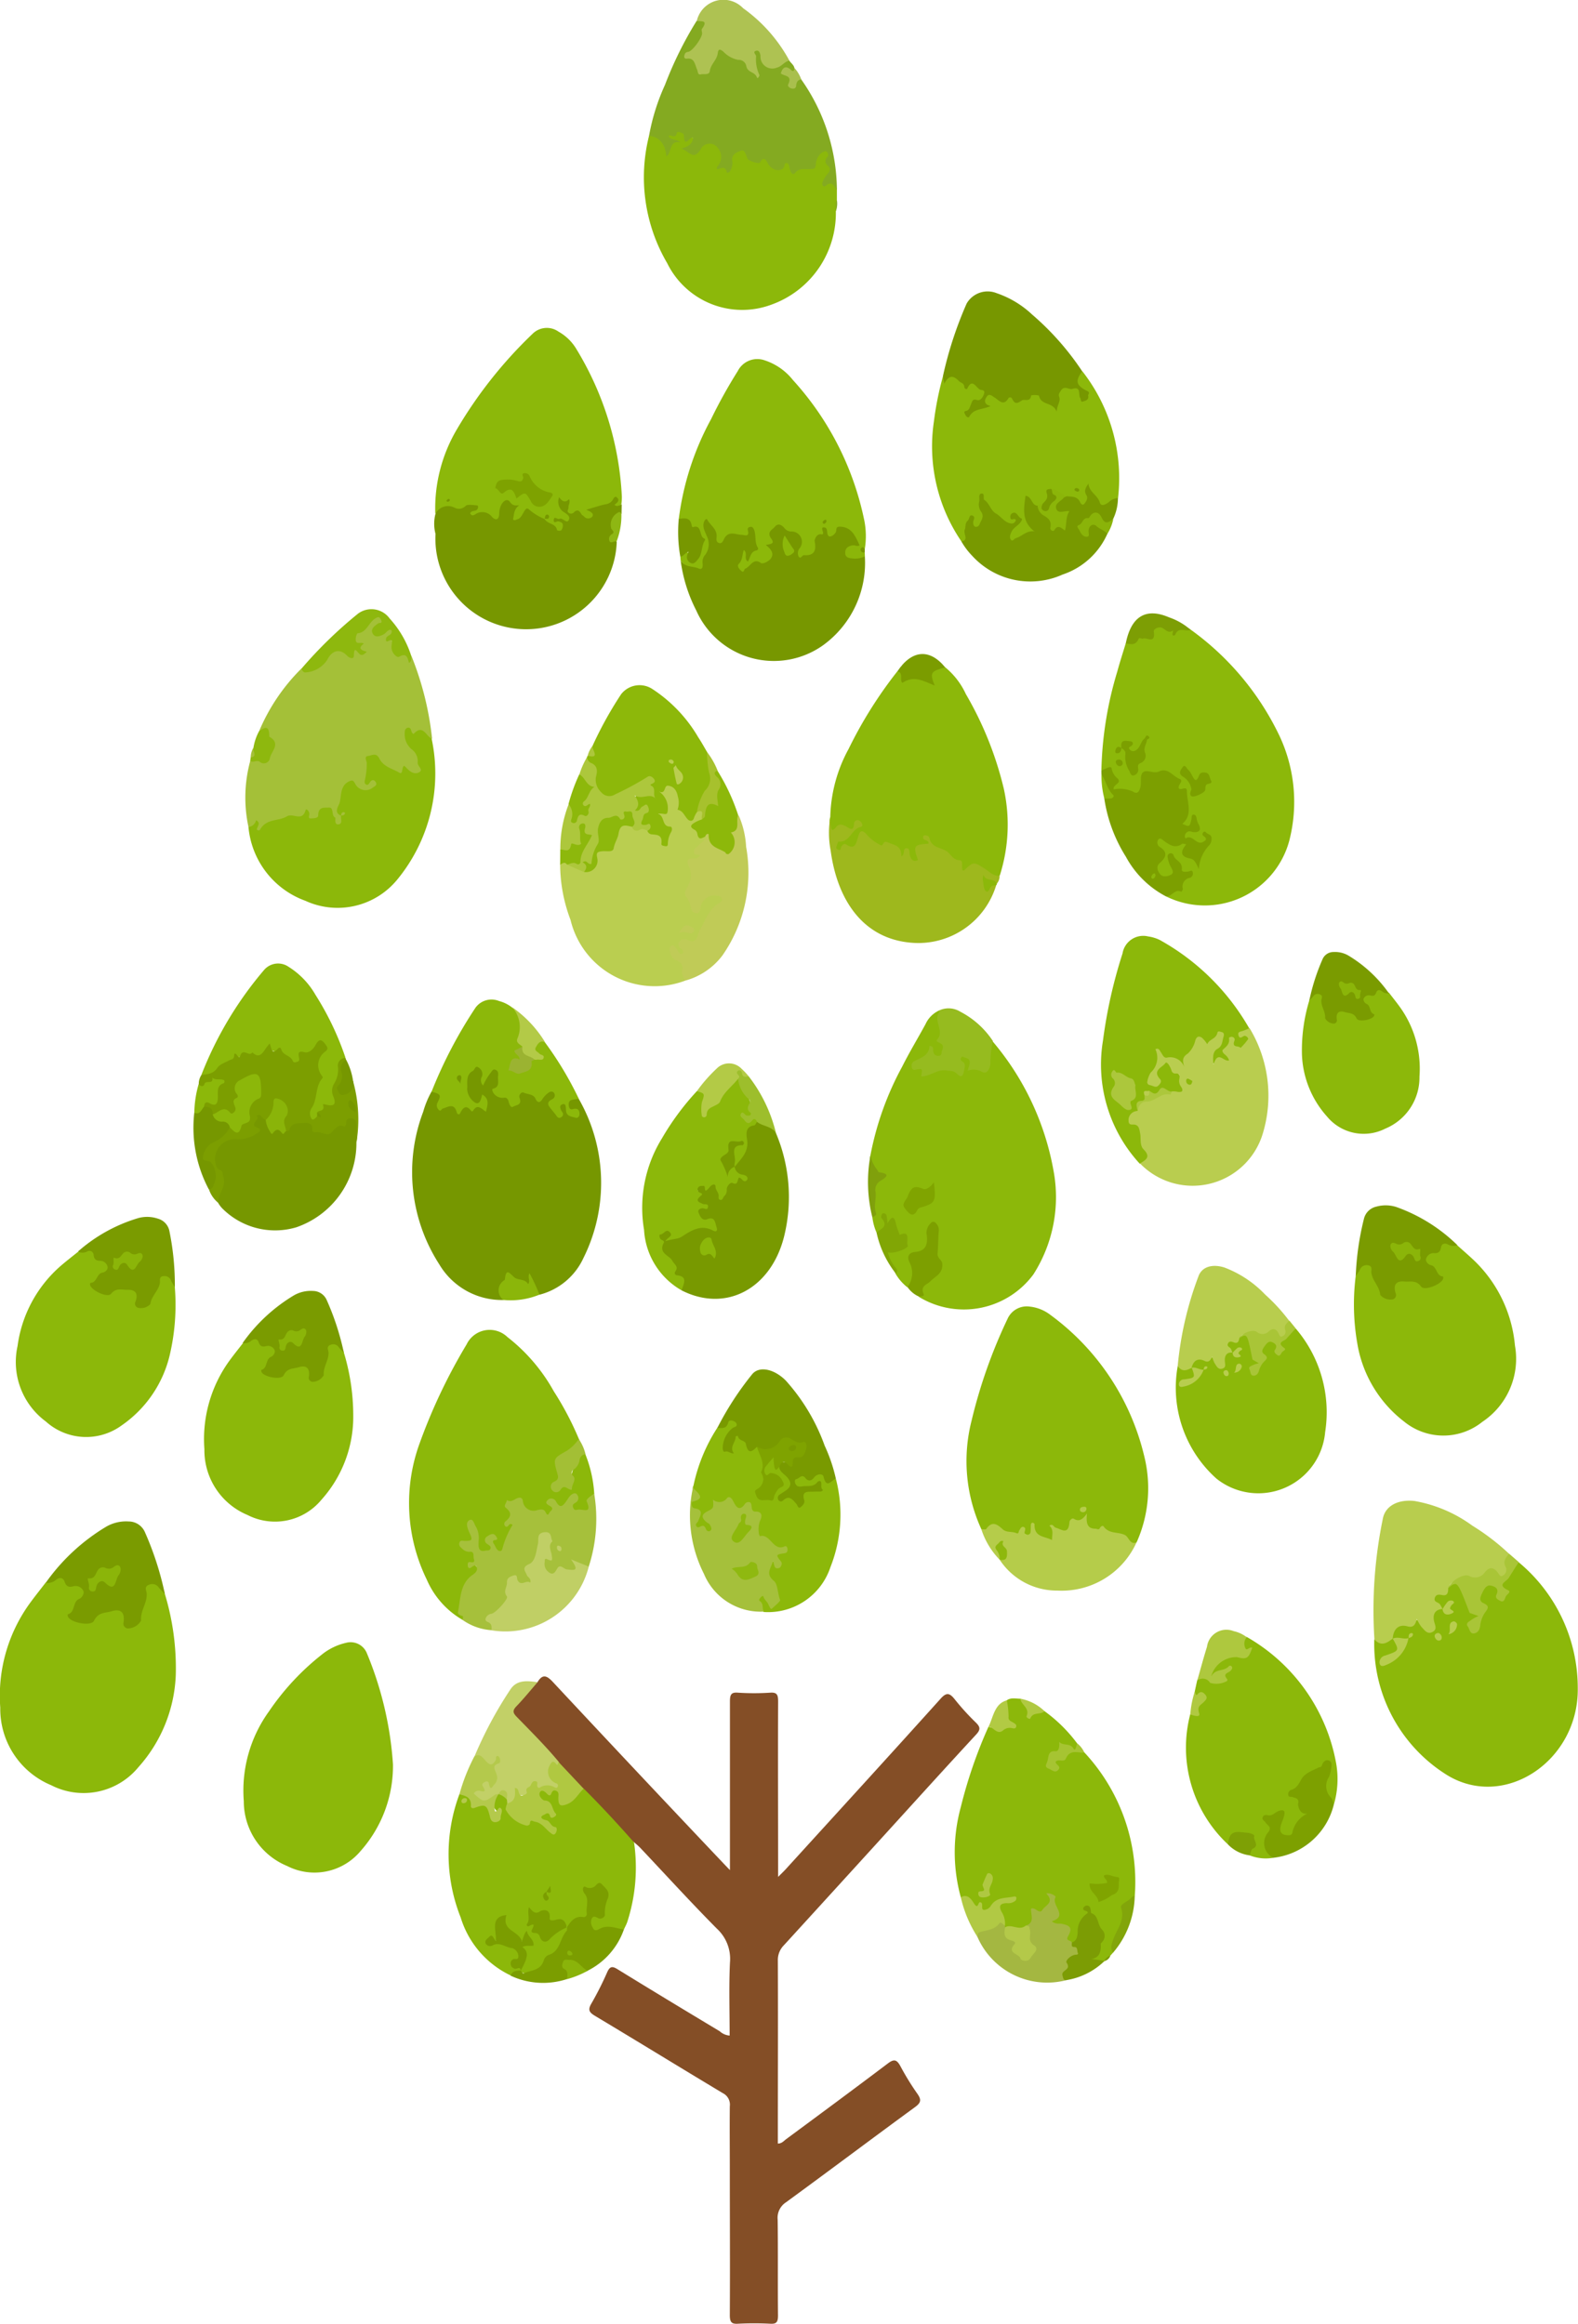 <svg xmlns="http://www.w3.org/2000/svg" width="53.354" height="78.577" viewBox="0 0 53.354 78.577">
  <g id="グループ_304" data-name="グループ 304" transform="translate(-20.269 -377.13)">
    <path id="パス_2268" data-name="パス 2268" d="M66.511,526.08c.17-.28.309-.235.52-.009q2.877,3.083,5.776,6.142c.053.056.107.112.212.221v-.4c0-1.768,0-3.535,0-5.3,0-.226.037-.319.266-.3a8.514,8.514,0,0,0,1.1,0c.232-.016.263.082.263.3-.008,1.9,0,3.81,0,5.715v.215c.11-.111.186-.183.257-.26,1.745-1.917,3.494-3.829,5.229-5.757.2-.227.308-.213.485.011a8.225,8.225,0,0,0,.714.786c.159.156.162.245,0,.417-1.1,1.189-2.185,2.391-3.276,3.589q-1.605,1.763-3.213,3.524a.706.706,0,0,0-.205.524c.008,1.969,0,3.937,0,5.906v.276c.133,0,.2-.088.274-.144,1.15-.85,2.3-1.7,3.444-2.564.218-.166.308-.127.431.1a8.718,8.718,0,0,0,.565.919c.146.207.128.307-.075.455-1.459,1.067-2.905,2.155-4.365,3.221a.624.624,0,0,0-.28.591c.014,1.079,0,2.159.011,3.238,0,.227-.058.286-.258.276a10.493,10.493,0,0,0-1.1,0c-.219.013-.272-.061-.271-.3.01-1.651,0-3.3,0-4.953,0-.7-.008-1.4,0-2.1a.434.434,0,0,0-.235-.443c-1.444-.866-2.88-1.75-4.325-2.615-.192-.115-.249-.2-.12-.417a10.794,10.794,0,0,0,.532-1.053c.091-.206.173-.215.346-.109,1.15.708,2.305,1.406,3.46,2.1a.553.553,0,0,0,.336.146c0-.826-.028-1.65.011-2.47a1.388,1.388,0,0,0-.445-1.147c-.88-.888-1.726-1.817-2.586-2.728-.069-.073-.147-.135-.22-.2-.145,0-.211-.132-.3-.223-.479-.514-.942-1.044-1.427-1.551-.314-.275-.587-.6-.874-.9-.433-.46-.835-.954-1.3-1.378-.344-.312-.34-.392-.008-.742A2.481,2.481,0,0,1,66.511,526.08Z" transform="translate(-28.07 -92.071)" fill="#844e26"/>
    <path id="パス_2269" data-name="パス 2269" d="M97.682,474.313a1.826,1.826,0,0,1-.143-.516,3.224,3.224,0,0,0,.032-.747c.013-.268.046-.5.3-.618-.209-.214-.483-.352-.4-.724a10.284,10.284,0,0,1,1.079-3.017c.245-.49.529-.956.789-1.436a.922.922,0,0,1,.427-.442c.028-.019.071-.011.07.014a5.336,5.336,0,0,0,.057.731c.015.13-.028.255.053.4a.3.3,0,0,1-.1.412c-.168.1-.255-.058-.354-.243-.052.34-.364.3-.5.492,0,.043.012.069.031.061.209-.079.252.388.468.19.178-.163.36-.085.543-.11a.449.449,0,0,1,.332.059c.054.037.117.1.176.018a.21.21,0,0,0,0-.211c-.046-.111-.143-.259.031-.3a.253.253,0,0,1,.317.239c.036.3.269.167.4.212.167.055.137-.136.152-.258a3.633,3.633,0,0,0,.047-.47c0-.083-.016-.2.115-.207a9.274,9.274,0,0,1,2.056,4.352,4.855,4.855,0,0,1-.677,3.529,2.923,2.923,0,0,1-3.869.76.957.957,0,0,1,.486-.73.369.369,0,0,0,.128-.547,1.178,1.178,0,0,1-.051-.708.5.5,0,0,0-.035-.394c-.026-.035-.072-.024-.1,0-.119.106-.09.233-.058.373a.351.351,0,0,1-.167.4.95.95,0,0,1-.257.14c-.242.059-.251.216-.164.424a.55.55,0,0,1-.178.715,1.654,1.654,0,0,1-.391-.449c-.069-.184-.195-.332-.267-.517s-.061-.273.134-.252a.421.421,0,0,0,.3-.093c.074-.05.157-.089.14-.212-.014-.1-.03-.167-.152-.178s-.128-.165-.17-.268-.037-.284-.238-.2c-.1.042-.075-.122-.138-.165C98.046,474.164,98.02,474.214,97.682,474.313Z" transform="translate(-47.774 -55.502)" fill="#8cb80a"/>
    <path id="パス_2270" data-name="パス 2270" d="M117.993,437.539a12.4,12.4,0,0,1,.537-3.34c.087-.322.191-.639.287-.958.252-.062.455-.3.743-.239.054.012.1-.025.133-.09.179-.323.178-.3.534-.2.115.034.243.116.4.008a.412.412,0,0,1,.383.058,9.419,9.419,0,0,1,3.008,3.6,5.259,5.259,0,0,1,.327,3.542,2.956,2.956,0,0,1-4.173,1.875,2.145,2.145,0,0,0,.747-.742c-.357.05-.249-.493-.561-.542-.045.09.026.167.054.25.045.132.107.279-.04.363a.344.344,0,0,1-.434-.035.335.335,0,0,1-.054-.407.57.57,0,0,1,.072-.1.248.248,0,0,0,0-.382c-.1-.1-.171-.233-.072-.361s.213-.012.311.043a.5.5,0,0,0,.465.085c.121-.047.275-.028.2.2a.181.181,0,0,0,.132.26.743.743,0,0,1,.27.2c.029-.337.33-.5.356-.835a.3.3,0,0,1-.194.229c-.116.034-.226.059-.321-.054a.139.139,0,0,0-.131-.05c-.111.016-.2-.01-.2-.154s.1-.212.226-.236c.233-.043.233-.046.141-.3-.075.059-.024.2-.117.236a.257.257,0,0,1-.276-.027c-.1-.084-.028-.162.021-.242a1.208,1.208,0,0,0,.045-.858c-.011-.072-.071-.094-.13-.108a.157.157,0,0,1-.128-.146.474.474,0,0,0-.488-.435,1.527,1.527,0,0,1-.488.017c-.1-.029-.139.039-.149.138s-.029.187-.046.281c-.041.216-.145.321-.351.232a1.227,1.227,0,0,0-.541-.066c-.1,0-.142-.032-.12-.151C118.434,437.751,118.307,437.564,117.993,437.539Z" transform="translate(-60.485 -34.36)" fill="#8cb80a"/>
    <path id="パス_2271" data-name="パス 2271" d="M59.941,479.583a2.46,2.46,0,0,1-2.172-1.208,5.751,5.751,0,0,1-.543-5.154,3.175,3.175,0,0,1,.283-.686c.139-.1.238-.007.331.087.146.145-.015.265-.045.415.219-.052.436-.147.614.073.014.018.037.029.049.017.242-.25.521-.071.782-.08.087,0,.087.007.04-.214-.3.233-.537.134-.621-.315a.658.658,0,0,1,.138-.67c.094-.08.149-.259.3-.192s.214.232.163.49a1.448,1.448,0,0,1,.223-.33c.147-.146.3-.091.334.125a.7.7,0,0,1-.051.46c-.1.183-.04.306.145.293a.258.258,0,0,1,.264.142c.093.147.168.111.227-.034.14-.342.231-.39.533-.181.171.118.27.129.406-.038a.214.214,0,0,1,.336-.045c.1.1.023.209-.046.305-.191.263.1.287.159.443.061-.082.015-.142.02-.2.008-.095.045-.168.13-.187s.135.058.159.144c.043.154.092.3.353.242-.206-.1-.444-.137-.332-.41.075-.182.224-.173.37-.087a5.706,5.706,0,0,1,.154,5.377,2.251,2.251,0,0,1-1.488,1.24,1.115,1.115,0,0,1-.284-.483c-.024.114-.057.219-.181.137a.477.477,0,0,0-.322-.115c-.117.016-.164-.265-.307-.081-.159.2-.309.413-.118.691C59.95,479.558,59.943,479.573,59.941,479.583Z" transform="translate(-22.649 -58.497)" fill="#769700"/>
    <path id="パス_2272" data-name="パス 2272" d="M106.533,500.583a5.53,5.53,0,0,1-.331-3.665,17.364,17.364,0,0,1,1.217-3.447.712.712,0,0,1,.751-.414,1.386,1.386,0,0,1,.7.282,8.3,8.3,0,0,1,3.173,4.784,4.476,4.476,0,0,1-.257,2.9.194.194,0,0,1-.324-.043c-.094-.142-.231-.15-.367-.2a7.93,7.93,0,0,0-.926-.2.192.192,0,0,1-.127-.113.27.27,0,0,0-.459-.024c-.193.394-.281.289-.568.115,0-.042-.05.034-.021.006.013-.012.019-.005.021.021.01.145.04.358-.1.382a.56.56,0,0,1-.525-.185.684.684,0,0,1-.1-.225c-.087.3-.087.3-.35.151-.024-.014-.032-.037-.066-.015-.274.183-.516.034-.742-.115-.127-.084-.214-.107-.33,0A.175.175,0,0,1,106.533,500.583Z" transform="translate(-53.084 -71.748)" fill="#8cb80a"/>
    <path id="パス_2273" data-name="パス 2273" d="M105.187,534.559a5.773,5.773,0,0,1,0-3.053,15.942,15.942,0,0,1,.934-2.712,1,1,0,0,0,.752-.075.949.949,0,0,1-.131-.823c.145-.1.3-.051.459-.053a.829.829,0,0,1,.324.537.623.623,0,0,1,.492-.116,5.065,5.065,0,0,1,1.1,1.085.175.175,0,0,1-.012.229c-.077.078-.141.016-.205-.031-.159-.118-.291-.123-.411.078-.074.122-.268.1-.3.308-.026.166,0,.243.163.251.056-.091-.1-.25.06-.3.314-.092.573-.466.952-.225a6.419,6.419,0,0,1,1.706,4.839.393.393,0,0,1-.126.168.593.593,0,0,0-.245.541,1.622,1.622,0,0,1-.232.694,1.337,1.337,0,0,0-.134.529l-.088.1c-.079.049-.121.147-.207.186h0a.221.221,0,0,1-.218.045c-.082-.013-.2.044-.237-.059-.049-.122.058-.174.135-.242a.945.945,0,0,0,.134-.85,5.539,5.539,0,0,0-.33-.566.127.127,0,0,1-.055.152.867.867,0,0,0-.294.626c-.023.146-.072.264-.222.292-.158-.023-.262-.094-.19-.291s-.016-.249-.16-.285a1.883,1.883,0,0,1-.253-.056c-.076-.031-.159-.113-.069-.182.191-.147.113-.3.051-.467-.032-.086,0-.191-.087-.309a.564.564,0,0,1-.173.435c-.125.161-.248.169-.439.048.062.285,0,.466-.2.571-.013.014-.027.034-.043.039a1.43,1.43,0,0,1-.73-.025.345.345,0,0,1-.033-.081,2.28,2.28,0,0,0-.067-.307c-.15-.442-.127-.481.317-.548-.311,0-.394.02-.567.192-.087.086-.186.225-.285.18-.135-.061-.3-.046-.405-.175A1.115,1.115,0,0,0,105.187,534.559Z" transform="translate(-52.432 -93.276)" fill="#8cb80a"/>
    <path id="パス_2274" data-name="パス 2274" d="M58.372,504.951a2.9,2.9,0,0,1-1.207-1.361,5.892,5.892,0,0,1-.268-4.532,18.98,18.98,0,0,1,1.615-3.419.865.865,0,0,1,1.38-.25,6.029,6.029,0,0,1,1.569,1.836,10.407,10.407,0,0,1,.849,1.614c.061.1-.012.149-.064.211a1.7,1.7,0,0,1-.46.377.332.332,0,0,0-.154.459c.061.184.123.365-.112.466a.09.09,0,0,0-.039.108.075.075,0,0,0,.122.037.6.6,0,0,1,.354-.077c.121,0,.1-.171.091-.277a1.516,1.516,0,0,1,.38-.814.082.082,0,0,1,.1.024,4.287,4.287,0,0,1,.3,1.332c-.06.148-.191.263-.144.46a.13.13,0,0,1-.136.163c-.149-.008-.314.062-.441-.074a.189.189,0,0,1,.007-.257.235.235,0,0,0,.064-.142c-.059-.071-.1-.007-.141.03-.311.319-.311.321-.694.1.106.156.157.275.03.409s-.2.043-.3-.029c-.067-.05-.15-.026-.226-.02a.376.376,0,0,1-.388-.16c-.138-.293-.325-.208-.545-.138.07.193.213.389.036.594-.02.023-.025.031.006.037.325.072.078.24.039.354-.046.137-.105.272-.162.405-.05.118-.077.313-.241.246a.337.337,0,0,1-.2-.43c.007-.025.044-.042.01-.077-.114.013-.2.049-.105.193.075.115.14.223-.029.3s-.3.079-.386-.131a.693.693,0,0,1-.04-.311.745.745,0,0,0-.175-.512.224.224,0,0,0,.01.245c.131.272.1.353-.175.423-.036.009-.077,0-.1.052.029.125.135.131.222.158a.232.232,0,0,1,.187.208c.019.135-.112.29.085.412.075.047-.054.206-.134.274a1.43,1.43,0,0,0-.439,1.11.274.274,0,0,0,.072.2A.1.1,0,0,1,58.372,504.951Z" transform="translate(-22.467 -73.051)" fill="#8cb80a"/>
    <path id="パス_2275" data-name="パス 2275" d="M46.919,526.988a4.333,4.333,0,0,1-1.1,2.936,2.031,2.031,0,0,1-2.48.5,2.364,2.364,0,0,1-1.464-2.19,4.574,4.574,0,0,1,.856-3.044,8.526,8.526,0,0,1,1.79-1.92,2.014,2.014,0,0,1,.813-.392.593.593,0,0,1,.692.328A11.821,11.821,0,0,1,46.919,526.988Z" transform="translate(-13.363 -90.201)" fill="#8cb80a"/>
    <path id="パス_2276" data-name="パス 2276" d="M93.905,441.38a5.04,5.04,0,0,1,.622-2.306,14.582,14.582,0,0,1,1.642-2.615c.044-.018.113-.054.126,0,.061.261.223.158.376.161a1.18,1.18,0,0,1,.6.15c.02-.394.165-.521.519-.455a2.562,2.562,0,0,1,.7.908,11.75,11.75,0,0,1,1.283,3.2,5.664,5.664,0,0,1-.136,2.935c-.183.133-.308-.038-.442-.115-.234-.135-.45-.368-.707-.039-.048.062-.124.047-.162-.044a1.307,1.307,0,0,0-.836-.692c-.158-.062-.2-.183-.231-.329-.016-.034-.071.021-.035.006.013,0,.016,0,.022.017.078.176-.033.2-.146.21-.188.013-.268.1-.2.306.027.078.061.171-.044.214a.2.2,0,0,1-.276-.1c-.047-.082-.047-.28-.2-.078-.045.058-.144-.044-.167-.125a.329.329,0,0,0-.418-.243c-.269.082-.426-.071-.588-.226s-.256-.192-.338.08a.281.281,0,0,1-.364.223.152.152,0,0,0-.162.035c-.105.109-.219.128-.272-.036a.226.226,0,0,1,.167-.31c.263-.059.394-.316.6-.466-.111.167-.242.228-.419.129a.246.246,0,0,0-.223-.014c-.3.12-.315.107-.312-.234A.4.4,0,0,1,93.905,441.38Z" transform="translate(-45.564 -36.624)" fill="#8cb80a"/>
    <path id="パス_2277" data-name="パス 2277" d="M83.929,390.72l0,.328c-.037.125.014.259-.035.383a3.289,3.289,0,0,1-2.179,3.16,2.826,2.826,0,0,1-3.522-1.4,5.743,5.743,0,0,1-.614-4.314c.262-.085.478.071.639.468.024-.136.061-.252.213-.274-.1-.032-.224-.05-.23-.177-.008-.155.136-.062.195-.111a.254.254,0,0,1,.423.055.14.14,0,0,0,.09.067c.241.05.249.082.1.321-.024.04-.13.056-.051.135.049.048.115.088.183.029s.131-.125.194-.189a.323.323,0,0,1,.441-.076.434.434,0,0,1,.279.463c-.048.228.041.3.2.368.093-.183.03-.442.254-.57.171-.1.3-.107.382.088a.287.287,0,0,0,.445.173c.141-.071.207,0,.3.093.146.156.293.334.492.049.083-.119.191-.04.225.066.064.2.153.212.294.1.029-.024-.009-.016.026-.01.332.055.509-.127.622-.449a.215.215,0,0,1,.269-.133c.133.043.13.163.1.286a.167.167,0,0,0,0,.124c.155.247.019.435-.121.641.093.064.2-.015.274.055A.448.448,0,0,1,83.929,390.72Z" transform="translate(-35.364 -7.16)" fill="#8cb80a"/>
    <path id="パス_2278" data-name="パス 2278" d="M80.559,415.792l-.01-.122c.2-.251.2-.252.323.015.062.133.137.089.207.022a.663.663,0,0,0-.1-.972c-.157-.122-.278-.3-.481-.34a9.524,9.524,0,0,1,1.093-3.374,16.851,16.851,0,0,1,.9-1.621.741.741,0,0,1,.9-.368,2.018,2.018,0,0,1,.965.669,10.039,10.039,0,0,1,2.4,4.682,2.708,2.708,0,0,1,.03,1.035c-.041.023-.072,0-.1-.025a1.488,1.488,0,0,1-.119-.111c-.176-.229-.28-.547-.613-.559-.056.343-.193.4-.482.222-.067-.042-.186.07-.262.149a.145.145,0,0,0-.046.113c.068.4-.165.476-.445.516-.075.011-.149.071-.208-.02a.31.31,0,0,1-.015-.274c.124-.389.093-.46-.264-.548a1.266,1.266,0,0,1-.256-.14.206.206,0,0,0-.3.237c.051.21-.049.406.015.623.054.186-.179.391-.414.355a.566.566,0,0,0-.491.2c-.07.063-.131.132-.225.051a.273.273,0,0,1-.095-.307c.028-.09.089-.163.109-.258s.027-.231.127-.218c.131.017.113.165.113.277a.858.858,0,0,0,.126-.939c-.07.316-.26.267-.43.238a.433.433,0,0,0-.463.165c-.148.184-.3.131-.341-.114a.815.815,0,0,0-.271-.5.114.114,0,0,0-.017.122,1.461,1.461,0,0,1-.063,1.319c-.026.071-.051.137-.128.157A.726.726,0,0,1,80.559,415.792Z" transform="translate(-37.278 -19.722)" fill="#8cb80a"/>
    <path id="パス_2279" data-name="パス 2279" d="M58.886,412.5a5.265,5.265,0,0,1,.7-2.795,14.967,14.967,0,0,1,2.6-3.292.682.682,0,0,1,.866-.064,1.631,1.631,0,0,1,.617.609,10.576,10.576,0,0,1,1.526,4.975,2.078,2.078,0,0,1-.016.252c-.188.15-.2.154-.271-.025-.018-.042.009-.073-.038-.023-.119.128-.285.117-.426.177-.11.047-.232.018-.211.253.019.211-.19.175-.3.11a.617.617,0,0,0-.479-.138c-.11.027-.156-.082-.147-.211.01-.164,0-.165-.178-.181a.946.946,0,0,0,.224.361c.061.078.179.117.1.244-.07.111-.164.075-.252.008-.031-.023-.074-.022-.108-.042s-.01.059,0,.018c0-.013.009-.008.027,0,.171.056.176.188.1.32s-.2.119-.287,0c-.1-.132-.279-.153-.351-.316,0-.019.011-.036.01-.056a.111.111,0,0,1-.048.025.431.431,0,0,1-.222-.058c-.194-.11-.384-.291-.553.053a.175.175,0,0,1-.26.046c-.085-.067-.054-.19-.024-.263.074-.18.013-.274-.137-.308s-.181.114-.211.236c-.1.376-.118.39-.442.2a.485.485,0,0,0-.444-.023c-.073.027-.164.04-.207-.049-.057-.12.045-.154.124-.2-.123-.008-.242-.092-.348.036a.121.121,0,0,1-.137.022A.823.823,0,0,0,58.886,412.5Z" transform="translate(-23.9 -18.006)" fill="#8cb80a"/>
    <path id="パス_2280" data-name="パス 2280" d="M64.634,535.832c.587.584,1.15,1.195,1.7,1.819a5.969,5.969,0,0,1-.231,2.694c-.031.087-.076.168-.114.252-.3.094-.6-.063-.908.061-.171.069-.243-.132-.255-.3s.066-.274.226-.244.2-.029.225-.189c.018-.145.087-.281.1-.429.024-.248-.129-.389-.332-.3a1.906,1.906,0,0,1-.336.081c.158.216.069.466.109.7.019.109-.052.248-.145.239-.268-.025-.405.206-.6.316a.451.451,0,0,0-.455-.193c-.045.011-.123,0-.134-.033-.1-.337-.353-.214-.558-.236-.026,0-.048-.036-.078-.013a1.064,1.064,0,0,0,.444.808c.111.044.181-.036.249-.11a.564.564,0,0,1,.525-.23c.021.023.048.061.037.08-.168.29-.189.687-.522.858-.218.112-.295.383-.484.532a.482.482,0,0,1-.608.009c-.019-.262.24-.5.033-.79-.062-.088.1-.114.17-.142.051-.019.126,0,.125-.1a.169.169,0,0,0-.1-.141c-.083-.039-.048.069-.075.1-.06.076-.123.07-.172.01-.192-.236-.55-.31-.546-.736-.227.09-.218.26-.207.429.023.352.024.351-.271.372.191.044.4-.03.581.075.051.029.116.021.166.05.127.073.259.142.288.324s-.151.166-.2.267c0,.184.271.01.244.227-.087.141-.248.123-.363.2a3.211,3.211,0,0,1-1.69-1.961,5.8,5.8,0,0,1-.04-4.176c.2-.052.366-.036.425.224.019.084.049.119.139.106.35-.054.384-.029.526.328.023.057.028.126.085.158s.095,0,.122-.046.05-.091.009-.139c-.243-.28-.245-.309-.035-.629a.177.177,0,0,1,.077-.038.3.3,0,0,1,.3.221.4.4,0,0,1,.014.137.375.375,0,0,0,.244.47c.147.055.272.272.479.037.1-.116.3.04.435.14a1.368,1.368,0,0,0,.331.226,1.428,1.428,0,0,0-.254-.239c-.081-.049-.2-.071-.155-.216.041-.129.151-.146.262-.144.044,0,.076.059.131.029a.546.546,0,0,0-.294-.36.285.285,0,0,1-.182-.321c.045-.151.18-.124.3-.073a.192.192,0,0,0,.165-.024c.182-.082.287,0,.287.2,0,.26.109.248.274.162a.992.992,0,0,0,.293-.25C64.465,535.913,64.513,535.8,64.634,535.832Z" transform="translate(-24.627 -98.224)" fill="#8cb80a"/>
    <path id="パス_2281" data-name="パス 2281" d="M42.5,435.647a6.56,6.56,0,0,1,1.428-2.116.766.766,0,0,0,.856-.422.449.449,0,0,1,.708-.141c.07.056.112.071.158-.019a.137.137,0,0,1,.147-.072c.048,0,.064.069.115.059-.08-.048.022-.162-.092-.231a.27.27,0,0,1,.028-.466.983.983,0,0,0,.375-.328.461.461,0,0,1,.238-.171.161.161,0,0,1,.208.119.146.146,0,0,1-.065.209.34.34,0,0,0-.122.083c-.032.039-.067.083-.037.139s.078.052.127.041a.953.953,0,0,0,.231-.127.152.152,0,0,1,.19,0c.065.062.028.127,0,.2-.083.185.145.642.319.6.146-.032.208.148.336.093a10.412,10.412,0,0,1,.7,2.8c-.077.042-.131-.013-.179-.06a.26.26,0,0,0-.34-.075c-.107.058-.182-.022-.274-.106a.443.443,0,0,0,.112.475,1.256,1.256,0,0,1,.335.716c.049.214-.052.332-.246.278a.9.9,0,0,0-.5-.041c-.21.049-.454-.18-.648-.357-.045-.04-.075-.1-.121-.136a.2.2,0,0,0-.219-.036c-.087.034-.055.123-.052.192a2.9,2.9,0,0,1-.034.511c.072.06.142-.035.212,0,.1.049.16.121.1.246a.451.451,0,0,1-.572.162c-.033-.022-.067-.042-.1-.066-.308-.226-.33-.217-.454.188a1.081,1.081,0,0,0-.083.67.407.407,0,0,1,.034.081c.016.127.043.274-.109.314s-.186-.1-.229-.221c-.136-.388-.192-.4-.436-.09a.244.244,0,0,1-.422-.014c-.017-.021-.024-.075-.05-.061-.463.253-1.063.034-1.464.514-.075.09-.2.172-.244-.064-.012-.058-.151.042-.224-.026a4.718,4.718,0,0,1,.058-2.235.361.361,0,0,1,.3-.045c.141.053.256.022.3-.133s.226-.3.067-.514C42.767,435.824,42.74,435.589,42.5,435.647Z" transform="translate(-13.47 -33.794)" fill="#a4c038"/>
    <path id="パス_2282" data-name="パス 2282" d="M103.971,415.825a5.7,5.7,0,0,1-.931-4.053,10.6,10.6,0,0,1,.309-1.54c.048,0,.055.122.1.07.165-.2.309-.089.461.013.128.086.235.185.423.134.155-.041.3.133.421.242.1.087.02.355-.134.376-.248.034-.286.261-.409.414.144-.082.258-.223.439-.212.071,0,.072-.055.081-.129.045-.351.146-.41.412-.244.133.083.251.154.4.034a.14.14,0,0,1,.189.014c.181.15.356.04.5-.053.2-.129.357-.144.5.061.092.13.235.141.356.194s.143-.089.127-.169a.377.377,0,0,1,.245-.442c.111-.053.237.06.366.045.16-.018.172.133.21.251.015.048.025.107.085.112.03,0,.05-.026.062-.055.032-.072-.02-.093-.064-.112-.087-.039-.125-.128-.18-.2-.215-.282-.191-.383.119-.508a5.871,5.871,0,0,1,1.207,4.3,1.19,1.19,0,0,1-.26.194c-.238.157-.319.129-.479-.13a2.212,2.212,0,0,1-.258-.391c-.052.129.015.215.005.307a.319.319,0,0,1-.136.263c-.1.058-.172-.013-.224-.084-.1-.142-.261-.112-.391-.167-.173-.056-.31-.21-.5-.223-.119.011-.076.118-.09.188a.371.371,0,0,1-.2.274.77.77,0,0,1-.2.063c-.152.016-.2-.143-.341-.245a1.034,1.034,0,0,0,.144.861c.123.141.169.22-.051.3a3.318,3.318,0,0,0-.472.232c-.07.04-.144.081-.209,0a.246.246,0,0,1-.034-.266.79.79,0,0,1,.244-.306c.116-.088.123-.183-.024-.247.021.032,0-.026-.027.007.091.051.133.119.05.217a.2.2,0,0,1-.237.063,1.382,1.382,0,0,1-.617-.445.923.923,0,0,1-.3-.471.714.714,0,0,0,.042.44.41.41,0,0,1,.016.307c-.049.128-.1.268-.246.28s-.134-.164-.189-.264c-.156.155-.112.356-.126.54C104.145,415.788,104.137,415.913,103.971,415.825Z" transform="translate(-51.195 -20.387)" fill="#8cb80a"/>
    <path id="パス_2283" data-name="パス 2283" d="M43.1,496.321a7.359,7.359,0,0,1,.314,2.307,4.2,4.2,0,0,1-1.072,2.663,2.037,2.037,0,0,1-2.5.518,2.37,2.37,0,0,1-1.459-2.226,4.519,4.519,0,0,1,.84-2.983c.149-.205.307-.4.461-.6a.731.731,0,0,0,.229-.13c.089-.053.2-.1.272-.022a1.029,1.029,0,0,0,.462.221c.2.074.225.2.093.387a.94.94,0,0,0-.2.341c-.016.07-.136.124-.03.213a.242.242,0,0,0,.263.072,4.686,4.686,0,0,1,.733-.344c.323-.065.453,0,.525.356.022.106.062.126.137.084s.188-.084.2-.209a6.087,6.087,0,0,0,.135-.678c0-.135.016-.252.156-.3a.28.28,0,0,1,.333.118A.5.5,0,0,1,43.1,496.321Z" transform="translate(-11.203 -73.453)" fill="#8cb80a"/>
    <path id="パス_2284" data-name="パス 2284" d="M128.494,529.852a1.471,1.471,0,0,1-.8-.082c-.051-.113.017-.2.055-.29.1-.243.024-.369-.221-.4-.209-.023-.417-.061-.493.243-.009.035-.059.048-.1.052A4.476,4.476,0,0,1,125.685,525c.088-.045.242,0,.2-.211-.018-.1.085-.154.148-.216.042-.042.1-.085.075-.154s-.093-.044-.145-.021c-.229.1-.121-.087-.123-.179l.079-.364c.1-.19.236-.147.371-.073.328.179.383.161.558-.2.013-.026.045-.039.075-.057-.07.011-.128.05-.195.056a.506.506,0,0,0-.21.1c-.054.035-.117.1-.171,0a.212.212,0,0,1,.011-.21,1.046,1.046,0,0,1,.916-.462c.083.017.171.087.245.011.035-.036.24-.072.02-.2-.144-.08-.1-.315.054-.437a6.186,6.186,0,0,1,3.029,4.293,3.076,3.076,0,0,1-.079,1.372.785.785,0,0,1-.209-1.03.474.474,0,0,0,.042-.183c0-.053.009-.111-.037-.143s-.088.009-.121.048a.713.713,0,0,1-.439.27.407.407,0,0,0-.267.227,1.14,1.14,0,0,1-.437.443c.372.056.311.488.577.617.071.034,0,.144-.054.174a.92.92,0,0,0-.381.5c-.1.243-.263.167-.415.118-.178-.056-.163-.2-.116-.359a1.565,1.565,0,0,0,.108-.391c-.189,0-.33.163-.564.148a.513.513,0,0,1,.047.716c-.079.1,0,.24.053.356S128.483,529.726,128.494,529.852Z" transform="translate(-65.173 -89.906)" fill="#8cb80a"/>
    <path id="パス_2285" data-name="パス 2285" d="M128.682,495.011a4.352,4.352,0,0,1,.995,3.5A2.268,2.268,0,0,1,126,500.085a4.121,4.121,0,0,1-1.306-3.814,1.831,1.831,0,0,0,.469.069c.239.295.2.362-.33.537.358,0,.5-.277.7-.443,0,0,0,0,0,0-.027.031,0-.016-.026.013a.413.413,0,0,1-.338-.093c-.079-.079-.037-.154.014-.218.123-.155.287-.113.449-.128s.292-.092.373.127c.024.064.073.136.154.106s.045-.1.057-.164c.035-.183.072-.366.31-.266a.387.387,0,0,0,.067.053c.057.038.1.048.1-.051a.091.091,0,0,1,.024-.054c-.049.006-.063.067-.107.08a.073.073,0,0,1-.076-.016c-.046-.052-.113-.077-.151-.136-.093-.145-.073-.255.1-.29.092-.019.188-.013.257-.1a.538.538,0,0,1,.61.094c.114.159.235.351.076.572-.021.03-.114.058-.04.114.179.134.048.173-.051.221s-.146.1-.074.255c.118-.259.415-.4.251-.766-.059-.134.133-.363.284-.376s.251.08.28.249c.008.044-.026.107.061.125C128.1,495.341,128.389,495.172,128.682,495.011Z" transform="translate(-64.603 -72.961)" fill="#8cb80a"/>
    <path id="パス_2286" data-name="パス 2286" d="M62.511,421.945c.09.192.373.136.421.389a.178.178,0,0,0,.14,0,.278.278,0,0,0,.054-.172c0-.091-.077-.109-.14-.13s-.181.1-.167-.056c.013-.142.127,0,.184-.03.123-.061.258.2.328.028.06-.147-.135-.219-.231-.3a.431.431,0,0,1-.1-.463c.1.152.208.2.335.069.05.114-.027.194-.019.284.005.057-.065.121,0,.173a.134.134,0,0,0,.186-.013c.115-.112.184-.056.25.062.019.033.061.05.089.078a.182.182,0,0,0,.276.01c.075-.109-.048-.171-.2-.237.264-.077.455-.142.65-.184a.338.338,0,0,0,.224-.119c.045-.059.087-.189.169-.106.106.107-.014.178-.088.244.093.081.167.009.244-.016l-.006.31c-.2.146-.41.289-.224.609a.1.1,0,0,1-.016.115c-.15.15.015.169.078.231a3.067,3.067,0,1,1-6.128-.267,1.338,1.338,0,0,1,0-.683.476.476,0,0,1,.63-.21.318.318,0,0,0,.393-.057c.059-.056.253-.024.381-.014.064.005.038.136-.032.168s-.155.006-.2.1c.068.132.155.038.218.007a.417.417,0,0,1,.525.119c.147.146.232.066.239-.112a.663.663,0,0,1,.084-.325c.068-.112.188-.2.283-.068s.179.114.311.109c-.19.128-.173.319-.212.482.066.045.106,0,.151-.011.192-.045.236-.462.38-.34a1.9,1.9,0,0,0,.416.278c.043.021.089.038.133.057Z" transform="translate(-23.826 -27.272)" fill="#779700"/>
    <path id="パス_2287" data-name="パス 2287" d="M80.659,424.575c.141.259.41.19.615.284.142.064.137-.113.13-.17a.363.363,0,0,1,.095-.305.6.6,0,0,0,.042-.628c-.053-.151-.154-.29-.092-.471.024-.069.084-.136.115-.075.1.193.328.306.313.569-.005.088-.026.171.069.212s.141-.045.175-.117c.146-.311.384-.164.6-.155.1,0,.28.1.21-.17-.016-.062.037-.093.087-.1.07-.011.1.042.127.1.072.2.009.424.128.609.022.034-.007.082-.053.09-.194.032-.2.233-.283.373-.156-.081.006-.291-.143-.387-.053.157-.037.338-.168.468-.07.07.011.171.083.234.1.09.093-.06.133-.073.176-.058.266-.384.537-.189.059.043.27-.061.335-.158.122-.183-.018-.329-.173-.453.126-.037.325-.021.184-.214-.167-.23.031-.295.118-.4.114-.142.242-.06.325.041a.3.3,0,0,0,.22.117.348.348,0,0,1,.291.571.269.269,0,0,0-.033.267c.07.12.125-.042.18-.038.339.024.436-.14.363-.487,0-.024.052-.245.227-.219s-.1-.278.119-.229c.124.029.039.223.135.292.071.052.251-.088.251-.193,0-.13.071-.137.189-.124.356.04.465.343.6.622-.052.128-.167.074-.252.1-.066.022-.135.049-.135.139s.077.1.144.115c.14.035.283-.045.421.019a3.438,3.438,0,0,1-1.41,3.009,2.87,2.87,0,0,1-4.289-1.173A5.149,5.149,0,0,1,80.659,424.575Z" transform="translate(-37.378 -28.505)" fill="#779700"/>
    <path id="パス_2288" data-name="パス 2288" d="M45.445,444.669c-.27-.113-.07-.335-.043-.452.057-.247.018-.571.313-.706.1-.044.135-.049.2.061a.391.391,0,0,0,.613.14c.074-.044.151-.083.085-.184-.054-.082-.129-.084-.19.009-.033.051-.071.119-.136.075s-.045-.119-.028-.175a2.6,2.6,0,0,0,.056-.531c.007-.086-.11-.241.048-.257.119-.012.271-.127.377.088.138.278.435.338.668.474.146.086.074-.171.169-.23a.473.473,0,0,1,.058.049c.119.136.272.255.431.182.2-.093-.047-.211-.029-.341a.5.5,0,0,0-.211-.452.665.665,0,0,1-.226-.572c0-.076.026-.122.083-.146s.11,0,.131.077c.016.059.056.161.1.111.3-.313.405.086.594.176A5.649,5.649,0,0,1,47.37,446.8a2.607,2.607,0,0,1-3.133.746,2.933,2.933,0,0,1-1.922-2.494.293.293,0,0,0,.257-.23c.183.1.026.22.026.32.043.035.092.029.109,0,.213-.386.623-.278.9-.447.215-.133.519.194.638-.208.024-.082.12.03.128.11.007.064-.06.173.05.165.085-.006.249,0,.25-.1,0-.308.212-.259.361-.267.184-.01.066.272.216.34.022.01-.052.256.117.227.142-.024.059-.194.08-.3.013-.014.026-.027.04-.04C45.47,444.64,45.457,444.654,45.445,444.669Z" transform="translate(-13.645 -39.959)" fill="#8cb80a"/>
    <path id="パス_2289" data-name="パス 2289" d="M74.191,453.357A2.925,2.925,0,0,1,70.32,451.3a5.306,5.306,0,0,1-.351-1.879.155.155,0,0,1,.252-.069,5.707,5.707,0,0,1,.578.247.338.338,0,0,0,.343-.422c-.015-.13.018-.274.143-.255.417.063.447-.324.573-.578.146-.293.246-.359.56-.262.072.066.14.138.249.1a.283.283,0,0,1,.29.066c.04.029.079.071.126.074.238.015.413.1.4.4.053,0,.056-.018.066-.038.169-.322-.032-.543-.173-.781-.047-.079-.12-.195-.006-.239.341-.135.109-.325.042-.479-.05-.115-.139-.188-.017-.323.184-.2.368-.2.529.026a.725.725,0,0,1,.124.447c-.014.24.171.311.265.453.071.108.127-.006.171-.072a.476.476,0,0,1,.122-.133c.256-.074.234.1.21.28-.055.147-.225.147-.3.284.116.123.184.311.381.321.035.124-.037.2-.106.273-.09.1-.263.15-.072.349.077.08-.071.176-.165.187-.159.019-.192.091-.144.253a.794.794,0,0,1-.042.587c-.176.3.019.5.1.726.041.121.115.124.177-.011.173-.377.31-.459.638-.415a.217.217,0,0,1,.186.127.152.152,0,0,1-.051.2c-.415.259-.533.758-.777,1.154-.095.155-.184.227-.354.17-.111-.037-.233-.048-.166.152.03.09.1.184.01.257s-.175-.02-.246-.089a.178.178,0,0,0-.088-.055.148.148,0,0,0,.059.223C74.2,452.7,74.2,453.029,74.191,453.357Z" transform="translate(-30.761 -43.067)" fill="#bace50"/>
    <path id="パス_2290" data-name="パス 2290" d="M84.213,384.66c-.094-.14-.159-.328-.375-.15-.08.066-.151-.022-.108-.129a.955.955,0,0,1,.16-.261c.085-.1.127-.183.014-.29a.186.186,0,0,1-.026-.277.12.12,0,0,0,.012-.168c-.064-.074-.125-.026-.182.009a.509.509,0,0,0-.207.391c-.017.188-.084.15-.2.162-.167.017-.344-.053-.5.129-.1.118-.165-.056-.191-.165-.017-.073-.019-.161-.1-.169s-.058.09-.085.138c-.1.176-.4.124-.536-.106-.084-.138-.141-.285-.276-.048-.035.061-.388-.055-.423-.129-.055-.115-.084-.327-.226-.269s-.343.117-.283.391a.576.576,0,0,1-.063.271c-.022.064-.119.112-.13.061-.055-.249-.219-.1-.332-.1,0-.042,0-.07.006-.081a.465.465,0,0,0,.03-.629.338.338,0,0,0-.59.045c-.244.387-.38.058-.649-.032.242-.07.38-.157.394-.365-.093-.072-.3.4-.308-.09,0-.075-.226-.141-.237-.082-.046.238-.2.045-.279.108.065.169.237.084.4.22-.4-.083-.274.346-.477.471-.031-.42-.248-.662-.586-.69A7.2,7.2,0,0,1,78.4,381.1a12.624,12.624,0,0,1,1.067-2.159c.281-.073.324-.022.277.272a1.511,1.511,0,0,1-.532.916c.167.032.234.19.308.347.11.234.211.235.344.009a2.637,2.637,0,0,0,.242-.467c.058-.168.159-.2.3-.1a2.628,2.628,0,0,0,.6.3c.206.072.243.379.476.461a1.66,1.66,0,0,1-.106-.594c-.019-.1.013-.172.1-.19a.156.156,0,0,1,.183.12c.052.188.05.407.3.43a.74.74,0,0,0,.486-.165.115.115,0,0,1,.159,0c.056.087.151.143.174.256.063.151-.016.167-.118.138-.081-.023-.155-.087-.267.012.194.059.322.174.279.4.153-.006.147-.3.333-.172A6.558,6.558,0,0,1,84.213,384.66Z" transform="translate(-35.647 -1.101)" fill="#84aa21"/>
    <path id="パス_2291" data-name="パス 2291" d="M93.868,449.627c0,.085,0,.17.013.253.019.129.026.289.186.083.1-.124.226-.081.341-.015s.249.187.262-.1a.123.123,0,0,1,.149-.114.22.22,0,0,1,.123.121c.043.117-.067.105-.117.129-.248.116-.333.514-.677.473-.019,0-.058.12-.075.187-.013.05.03.073.067.088.1.04.077-.06.1-.1.04-.07.1-.12.169-.076.295.2.334-.043.4-.259.049-.167.1-.276.272-.1a1.43,1.43,0,0,0,.411.338c.053.024.106.088.146.022.06-.1.072-.116.2-.063.223.089.446.117.431.464.15-.073.024-.293.189-.276.114.012.077.155.1.237.048.162.122.231.275.163-.172-.475-.14-.525.352-.553.018-.051-.012-.078-.045-.1-.052-.035-.146-.02-.132-.132,0-.018.016-.046.03-.049.073-.02.167.025.176.072.077.391.457.315.658.521.094.1.187.242.375.248.123,0,.055.218.088.333.021.005.045.019.053.012.331-.308.325-.3.713-.054.153.1.291.253.492.235a.4.4,0,0,1-.1.272c-.121-.062-.27-.019-.384-.146.034.235.035.238.183.175.067-.029.128-.045.185.018a2.751,2.751,0,0,1-2.812,1.947c-1.694-.111-2.562-1.46-2.785-3.119A3.21,3.21,0,0,1,93.868,449.627Z" transform="translate(-45.526 -44.871)" fill="#9eb81d"/>
    <path id="パス_2292" data-name="パス 2292" d="M82.634,477.005a5.562,5.562,0,0,1,.274,3.507c-.447,1.762-1.966,2.574-3.462,1.814-.027-.191.037-.431-.229-.491-.034-.008-.053-.07-.041-.109a.339.339,0,0,0-.164-.4c-.267-.184-.266-.5-.359-.778a.161.161,0,0,1,.085-.209c.1-.047.209-.132.323-.034.079.068.093.154-.006.257a5.56,5.56,0,0,0,.816-.379.694.694,0,0,1,.423-.026c.074,0,.193.1.22-.029.033-.16-.1-.139-.194-.135a.323.323,0,0,1-.24-.088c-.187-.169-.162-.309.082-.423-.126-.079-.328-.119-.156-.351.021-.029.012-.05,0-.082-.067-.3-.037-.34.231-.285.017,0,.041.035.048.029.359-.284.394.085.517.339.081-.423.382-.527.625-.678-.079-.022-.221-.055-.218-.251a.222.222,0,0,1,.018-.086c.194-.352.468-.673.341-1.143a.176.176,0,0,1,.128-.215c.111-.037.2-.13.308-.163C82.248,476.675,82.521,476.691,82.634,477.005Z" transform="translate(-36.13 -61.565)" fill="#789900"/>
    <path id="パス_2293" data-name="パス 2293" d="M44.006,476.877a3.012,3.012,0,0,1-2.03,2.874,2.516,2.516,0,0,1-2.518-.651.971.971,0,0,1-.138-.193.255.255,0,0,1-.009-.294.734.734,0,0,0-.06-.856.727.727,0,0,1,.632-1.067,1.388,1.388,0,0,0,.425-.067c.147-.056.325-.059.2-.34a.337.337,0,0,1,.139-.38c.136-.068.226.068.31.171a1.144,1.144,0,0,1,.11.251c.041.115.09.18.2.078.071-.063.14-.043.193.038s.112.027.165-.014a.647.647,0,0,1,.682-.293.209.209,0,0,1,.216.125c.051.138.134.145.261.172.362.078.59-.166.84-.356a.275.275,0,0,1,.264-.068.194.194,0,0,1,.14.213A2.8,2.8,0,0,1,44.006,476.877Z" transform="translate(-11.686 -61.124)" fill="#769700"/>
    <path id="パス_2294" data-name="パス 2294" d="M86.449,505.028a4.828,4.828,0,0,1-.184,2.994,2.219,2.219,0,0,1-2.253,1.514c-.038-.032-.083-.059-.1-.114-.032-.139-.21-.28-.031-.418s.211.1.3.183c.049.05.082.13.162.058.058-.054.145-.119.1-.207-.1-.18-.062-.413-.218-.575a.529.529,0,0,1,.019-.582c.112-.147.157.022.247.055-.007-.12-.092-.213-.062-.336.035-.142.149-.09.228-.126-.188-.082-.4-.092-.511-.312a.142.142,0,0,0-.069-.055c-.321-.17-.348-.214-.28-.58.028-.149.056-.271-.122-.316-.072-.018-.1-.088-.131-.157s-.1-.12-.159-.051c-.156.173-.258.063-.379-.057a.422.422,0,0,0-.655.1.329.329,0,0,1-.13.122c-.181.085-.184.186-.035.319a.237.237,0,0,1,.085.3c-.078.123-.188.053-.28-.013a.255.255,0,0,0-.136-.048c-.175-.011-.223-.105-.143-.273s.1-.286-.087-.382c-.121-.06-.094-.28-.056-.3.2-.117.109-.244.048-.385a.156.156,0,0,1,.018-.122,5.771,5.771,0,0,1,.81-1.962c.107-.085.24-.115.335-.234s.232-.094.325.026c.124.16-.012.223-.111.278-.2.112-.217.33-.259.533a.109.109,0,0,0,.091.136c.082.019.046-.068.066-.1.075-.136.023-.394.215-.4.155,0,.3.159.366.312.091.211.22.018.316.076.078.093.111.222.208.3.03.024,0-.014.021.022a3.993,3.993,0,0,1-.051,1.055c-.08.1-.222.207-.064.333a.28.28,0,0,0,.41-.067c.051-.061.083-.141.131-.208s.174-.13.094-.261a.26.26,0,0,0-.27-.146c-.158.032-.27.011-.284-.192-.009-.13.218-.46.313-.46s.107.073.127.146-.008.2.131.185a.633.633,0,0,1,.112.1c.431.437.43.533-.016.916.256-.142.4.075.581.213.106-.148.023-.391.237-.452.136-.039.3.025.412-.111-.2,0-.381.077-.577.069a.26.26,0,0,1-.264-.151.174.174,0,0,1,.023-.205c.087-.084.2-.18.309-.114a.325.325,0,0,0,.4-.035c.075-.054.2-.066.243.006C86.123,505.077,86.294,505.01,86.449,505.028Z" transform="translate(-37.919 -77.901)" fill="#8cb80a"/>
    <path id="パス_2295" data-name="パス 2295" d="M80.385,475.784a.3.3,0,0,0,.256.266c.054.012.162.021.179.126a.1.1,0,0,1-.039.077c-.094.064-.135-.038-.194-.081a.28.28,0,0,0-.052-.025c-.071.064-.022.288-.232.183-.056-.028-.2.111-.186.236a.261.261,0,0,1-.09.215c-.038.043-.048.133-.118.124-.1-.013-.056-.105-.068-.171-.018-.1-.107-.172-.105-.288a.058.058,0,0,0-.081-.059c-.08.022-.12.1-.176.154-.159.16-.058-.114-.144-.11s-.16-.011-.2.083c-.03.073.018.121.075.146s.114.038.026.11c-.209.17-.054.213.079.273.059.027.188-.032.166.108-.018.11-.111.04-.171.037-.093,0-.179.048-.15.136.044.134.133.3.292.234.272-.11.269.125.322.28.034.1-.007.166-.118.105-.4-.216-.725-.016-1.054.2-.153.1-.328.075-.561.157.082-.144.268-.164.152-.3-.13-.148-.208.083-.332.074-.035,0-.032.149.064.187.039.015.084.051.065.087-.2.375.19.421.292.624.06.119.221.18.091.358a.079.079,0,0,0,.048.123c.4.035.234.292.169.51a2.519,2.519,0,0,1-1.27-2.046,4.469,4.469,0,0,1,.609-3.1,8.9,8.9,0,0,1,1.177-1.59c.323-.012.389.089.257.4a.624.624,0,0,0-.015.308c.164-.226.408-.349.561-.589.1-.149.259-.244.356-.406a.256.256,0,0,1,.233-.157c.128.365.43.624.461,1.064.018.263-.027.3-.229.264.066.092.139.075.222.042.1-.04.195-.063.186.114-.03.04-.056.111-.091.117-.285.042-.281.245-.243.482.068.42-.211.653-.422.923-.146-.172-.06-.4-.111-.6-.029-.114.157-.113.229-.178-.133-.021-.254-.007-.266.2,0,.04.01-.008-.005.03a1.74,1.74,0,0,0-.1.784C80.154,475.847,80.215,475.742,80.385,475.784Z" transform="translate(-35.275 -59.203)" fill="#8cb80a"/>
    <path id="パス_2296" data-name="パス 2296" d="M76.055,442.215a.772.772,0,0,0-.1.186c-.034.143-.143.125-.2.078-.122-.109-.171-.313-.362-.338a.69.69,0,0,0,.013-.442c-.037-.2-.129-.35-.331-.372-.153-.017-.064.3-.3.2a.687.687,0,0,1,.282.681c-.022.148-.152.034-.309.07.226.1.108.436.4.433.061,0,.077.1.031.181a.834.834,0,0,0-.111.354c-.005.057.012.14-.08.127-.054-.008-.149-.017-.14-.081.043-.325-.168-.3-.348-.322a.17.17,0,0,1-.125-.119.135.135,0,0,0-.016-.09c-.069-.078-.241-.007-.239-.174a.542.542,0,0,1,.167-.42.08.08,0,0,0,.022-.057c-.01-.022-.024-.025-.046-.014-.09.047-.167.212-.269.126-.135-.112.006-.291-.025-.445-.027-.129.108-.149.183-.128.136.038.239-.178.378-.042.041-.169-.219-.28-.039-.479a8.891,8.891,0,0,0-1.134.538c-.459.229-.781-.161-.794-.571-.008-.228,0-.407-.193-.536-.064-.042-.059-.127-.033-.2a.065.065,0,0,1,.017-.043c.2-.021.106-.221.163-.328a12.833,12.833,0,0,1,.968-1.751.788.788,0,0,1,1.047-.186,4.889,4.889,0,0,1,1.564,1.642c.108.16.2.332.3.5A2.014,2.014,0,0,1,76.055,442.215Z" transform="translate(-32.217 -37.631)" fill="#8db80a"/>
    <path id="パス_2297" data-name="パス 2297" d="M108.647,405.71c-.237.33-.213.478.167.666.125.062.027.112.036.159.03.145-.088.172-.176.2s-.063-.076-.092-.12c-.074-.112.043-.405-.264-.307-.12.039-.271-.142-.4.071-.048.079-.08.111-.047.205.053.149-.07.256-.085.49-.143-.345-.524-.188-.6-.541a.58.58,0,0,0-.262-.006c-.038.247-.229.109-.318.172-.158.113-.241.127-.33-.064a.071.071,0,0,0-.124-.009c-.165.277-.312.073-.457-.021-.093-.059-.189-.159-.275-.034-.073.107-.117.253.13.317-.28.13-.569.075-.717.356-.029.055-.106.008-.134-.059-.021-.05-.085-.11.025-.133s.125-.135.159-.21c.049-.109.048-.211.213-.157.1.032.19-.083.23-.2.056-.166-.089-.123-.148-.161-.13-.084-.255-.385-.416-.025-.018.04-.1,0-.1-.058-.008-.138-.122-.133-.184-.2-.191-.2-.341-.2-.493.091l-.044-.261a12.987,12.987,0,0,1,.8-2.449.819.819,0,0,1,1.013-.352,3.3,3.3,0,0,1,1.2.722A9.286,9.286,0,0,1,108.647,405.71Z" transform="translate(-51.789 -16.028)" fill="#779700"/>
    <path id="パス_2298" data-name="パス 2298" d="M38.143,466.4a12.386,12.386,0,0,1,2.122-3.548.623.623,0,0,1,.827-.1A2.694,2.694,0,0,1,42,463.7a9.783,9.783,0,0,1,1.011,2.118.55.55,0,0,0-.184.466.5.5,0,0,1-.074.3.693.693,0,0,0-.069.594c.064.182,0,.322-.189.317-.173,0-.228.172-.354.23-.019.038-.037.076-.058.113-.065.086-.152.167-.246.1a.291.291,0,0,1-.058-.323c.112-.325.181-.665.295-.988.028-.079.08-.145.029-.235a.687.687,0,0,1,.114-.808c.045-.062.1-.109.035-.184s-.145-.045-.193.035a.592.592,0,0,1-.431.281c-.109.018-.1.095-.129.173-.058.162-.183.211-.3.1a1.79,1.79,0,0,0-.745-.432c-.068-.022-.085,0-.112.041a.435.435,0,0,1-.54.161.687.687,0,0,0-.558.137,3.61,3.61,0,0,0-.657.451C38.492,466.445,38.312,466.57,38.143,466.4Z" transform="translate(-11.063 -52.93)" fill="#8cb80a"/>
    <path id="パス_2299" data-name="パス 2299" d="M61.055,513.919c.008-.054.064-.122-.037-.144-.06-.014-.127-.054-.114-.121.091-.45.061-.955.49-1.253.069-.048.183-.135.148-.244-.046-.145-.134-.045-.207,0-.056.033-.093,0-.1-.066s0-.144.081-.125c.1.022.167.008.124-.114-.03-.085.038-.26-.15-.234a.32.32,0,0,1-.237-.1c-.06-.05-.133-.108-.1-.208s.112-.062.177-.061c.266,0,.276-.025.159-.283-.058-.129-.139-.325-.014-.408.145-.1.176.134.245.227a.8.8,0,0,1,.08.479c0,.135-.034.377.224.316.061-.015.152.013.179-.07s-.058-.117-.111-.157a.146.146,0,0,1,0-.257c.084-.051.208-.15.3,0,.023.038.086.117-.034.124-.1.006-.074.086-.041.13.06.08.08.209.18.238s.107-.077.127-.141a2.887,2.887,0,0,1,.324-.734.073.073,0,0,0-.127.006c-.047.061-.1.076-.139.008a.112.112,0,0,1,.032-.141c.185-.153.22-.289.005-.458-.091-.072.042-.169.035-.262.162.111.279-.063.421-.078.058-.007.107.025.121.1a.365.365,0,0,0,.495.318c.115-.024.219-.046.276.075s.089.091.132.008c.034-.065.174-.12.023-.215-.067-.042-.2-.091-.092-.2a.177.177,0,0,1,.282.03c.155.3.261.131.376-.027a.914.914,0,0,1,.124-.169c.067-.056.166-.111.225-.015a.176.176,0,0,1-.036.25c-.064.042-.15.07-.1.188s.12.056.2.057c.177,0,.431.136.255-.277-.031-.074.152-.187.253-.263a5.223,5.223,0,0,1-.184,2.471c-.078.04-.149-.007-.224-.019s-.193-.13-.188.1c0,.1-.126.106-.215.1a.684.684,0,0,0-.548.085c-.149.114-.276-.039-.34-.185s-.114-.326.074-.4c.112-.041.1-.1.1-.184a1.613,1.613,0,0,1,0-.315c.018-.112,0-.221-.122-.246-.138-.029-.168.094-.169.2a2.443,2.443,0,0,1-.169.632c-.008.03-.006.075-.026.089-.22.151-.292.322-.1.568a.11.11,0,0,1-.078.166c-.147.012-.309.094-.431-.071-.157-.212-.213-.073-.265.088-.013.04-.045.091-.033.119.149.352-.136.526-.248.774-.08.179-.281.112-.349.237s.206.247.044.412A1.911,1.911,0,0,1,61.055,513.919Z" transform="translate(-25.15 -82.018)" fill="#a6c03b"/>
    <path id="パス_2300" data-name="パス 2300" d="M63.543,469.19a1.183,1.183,0,0,0-.256.034c-.086.03-.1.122-.084.211.012.068.048.118.12.1.13-.034.24-.023.239.161,0,.075-.048.152-.133.127-.128-.038-.3-.047-.32-.225-.013-.107.007-.256-.1-.235-.151.029-.1.166-.03.269a.11.11,0,0,1-.022.164c-.064.05-.122.042-.172-.035s-.112-.144-.169-.216c-.1-.121-.2-.236.019-.345a.145.145,0,0,0,.07-.21c-.054-.078-.143-.056-.207,0a.791.791,0,0,0-.183.192c-.054.091-.149.2-.245-.01-.069-.153-.264-.133-.4-.2-.054-.026-.181.059-.133.185.093.243-.122.234-.211.29s-.135-.071-.158-.163-.07-.155-.164-.136a.362.362,0,0,1-.372-.2c-.016-.04-.037-.1.01-.107.244-.061.147-.27.167-.432.013-.1,0-.172-.087-.208s-.114.042-.161.1a2,2,0,0,0-.258.435.261.261,0,0,1-.034-.318.257.257,0,0,0-.121-.293c-.112-.083-.127.082-.193.116-.254.134-.17.414-.191.614a.6.6,0,0,0,.25.446c.181.117.219-.111.258-.263.259.147.181.356.128.583-.151-.1-.291-.284-.438-.028-.007.011-.045.018-.051.011-.179-.239-.289-.13-.392.083-.013.028-.085.039-.106-.042-.086-.34-.3-.182-.476-.13-.046.014-.065.122-.141.034a.2.2,0,0,1-.036-.232c.131-.261.115-.294-.2-.373a15.366,15.366,0,0,1,1.487-2.843.67.67,0,0,1,.793-.225,1.215,1.215,0,0,1,.444.22.826.826,0,0,1,.283.969c-.044.127.038.221.082.324.009.13-.265.194-.064.381.058.054-.025.135-.1.137-.165,0-.2.138-.236.279a1.01,1.01,0,0,0,.21.024c.161-.028.374.018.412-.263a.182.182,0,0,1,.17-.146.376.376,0,0,0,.157-.041c-.112-.123-.28-.236-.109-.439.1-.12.2-.159.315-.034A11.664,11.664,0,0,1,63.543,469.19Z" transform="translate(-23.7 -54.9)" fill="#8cb80a"/>
    <path id="パス_2301" data-name="パス 2301" d="M105.576,422.011c.269-.043.05-.271.114-.405.036-.076,0-.221.1-.3.062-.052.043-.225.169-.166.1.047.014.147.014.224s.023.138.08.152a.131.131,0,0,0,.138-.093c.06-.138.168-.263.043-.432a.409.409,0,0,1-.058-.33c.023-.093-.043-.257.08-.271s.045.184.089.212c.178.114.216.36.4.465.155.086.259.259.441.32.119.039.181.015.231-.092-.028-.116-.186.057-.188-.109a.131.131,0,0,1,.092-.143c.141-.039.164.145.274.184.058.021.006.1-.035.152-.093.114-.232.167-.3.324-.045.1-.064.184-.008.253s.108-.043.165-.058c.2-.054.352-.26.621-.232-.431-.337-.355-.765-.294-1.2.221.019.2.333.409.334.155.229.453.306.521.637.031.155.16-.029.248.017s.118-.025.13-.109a.911.911,0,0,1,.062-.282c-.152-.023-.364.065-.391-.206-.017-.17.2-.353.414-.376.17.021.358-.01.456.21.021.048.083.113.139.045s.135-.184.075-.282c-.1-.158-.029-.263.063-.4.027.295.307.38.385.641.049.161.221.046.305-.015a.468.468,0,0,1,.308-.137,1.662,1.662,0,0,1-.159.7c-.192.237-.236.237-.422.029-.122-.136-.243-.293-.385-.008-.029.058-.131.076-.188.136-.108.114-.109.213.045.321.063-.159.124-.362.314-.33a.583.583,0,0,1,.439.357,2.533,2.533,0,0,1-1.516,1.381,2.658,2.658,0,0,1-3.059-.637A2.383,2.383,0,0,1,105.576,422.011Z" transform="translate(-52.8 -26.572)" fill="#789900"/>
    <path id="パス_2302" data-name="パス 2302" d="M37.988,470.6c.2-.029.392-.022.538-.24.083-.123.258-.174.394-.25.072-.04.167-.021.174-.165,0-.108.064-.065.106,0s.079.066.106-.008c.091-.254.3.065.405-.1.233.231.345.022.467-.155.029-.041.062-.078.118-.147.058.14.064.415.275.178.044-.049.1-.043.114.018.061.216.309.2.388.389.034.083.091.051.146.038.074-.017.085-.059.069-.137-.038-.18-.014-.242.19-.189.126.034.276-.076.365-.239.125-.229.213-.21.361.007.064.093.056.133-.016.2a.566.566,0,0,0-.143.806c.016.035.067.066.031.107-.253.282-.154.715-.37,1.018a.332.332,0,0,0,.008.356c.048.064.131-.029.184-.087.06-.041.028-.083,0-.125.047-.1.28-.021.2-.258-.016-.048.064-.02.109-.01.269.063.346-.016.241-.278a.459.459,0,0,1,.024-.432.894.894,0,0,0,.133-.56.26.26,0,0,1,.254-.313l.02.071a.921.921,0,0,0-.079.515.449.449,0,0,1-.06.3c-.04.08-.119.173-.01.243s.2-.007.269-.1c.053-.074.039-.186.114-.249a4.834,4.834,0,0,1,.116,2.084c0-.191,0-.381,0-.571,0-.129-.028-.231-.167-.247-.119-.013-.183.034-.183.173a.387.387,0,0,1-.04.114c-.3-.17-.388.253-.579.248-.128,0-.273-.1-.429-.064a.128.128,0,0,1-.094-.04c.028-.318-.167-.28-.35-.274s-.363,0-.429.247c-.005.021-.069.023-.105.035a.4.4,0,0,1-.087-.484.555.555,0,0,0,.032-.308c-.018-.133-.116-.166-.207-.186-.12-.027-.091.1-.121.169-.075.167-.071.4-.308.43l-.073-.05c-.072-.049-.112-.191-.234-.1.145.12-.291.308.039.409.109.034.085.112.017.154a1.115,1.115,0,0,1-.723.232.67.67,0,0,0-.7.892.2.2,0,0,0,.133.15c.109.039.071.131.1.2.131.362-.173.59-.174.9a.985.985,0,0,1-.3-.432c.027-.079.069-.151.1-.228a.521.521,0,0,0-.218-.68.247.247,0,0,1-.1-.367.809.809,0,0,1,.371-.416,2.353,2.353,0,0,0,.528-.431c.134-.013.285.209.407-.079.058-.138.262-.182.248-.412a.622.622,0,0,1,.221-.5c.062-.056.125-.1.111-.2-.024-.175.087-.4-.134-.5-.129-.062-.511.177-.577.348-.011.029-.035.075-.023.088.194.207-.05.423.014.641.035.119-.093.267-.185.211-.226-.137-.431.005-.643-.008a1.164,1.164,0,0,0-.3-.258c-.037-.155.034-.235.162-.206.213.048.25-.071.248-.256a.438.438,0,0,1,.164-.376c-.226-.034-.368.112-.535.151-.092.022-.186.082-.208-.086A.548.548,0,0,1,37.988,470.6Z" transform="translate(-10.908 -57.124)" fill="#7c9e00"/>
    <path id="パス_2303" data-name="パス 2303" d="M117.994,445.312c.122-.032.328-.183.348-.063a.545.545,0,0,0,.2.337c.162.17-.176.2-.131.369a1.065,1.065,0,0,1,.648.073c.142.09.2.029.249-.127.054-.186-.038-.466.129-.546.13-.062.337.075.506-.006.3-.143.463.162.69.249.171.066-.069.2-.021.321.074.091.273-.108.274.1,0,.372.214.79-.155,1.1.248.111.248.111.309-.165.013-.055-.011-.144.074-.145.068,0,.093.067.1.133a.59.59,0,0,0,.071.2c.1.206,0,.271-.174.258-.074-.006-.142-.058-.219,0a.159.159,0,0,0-.054.216c.232-.172.377.267.61.105.048-.034.114-.052.063-.136-.032-.053-.14-.065-.08-.168a.057.057,0,0,1,.1-.007c.064.07.2.072.188.211a.353.353,0,0,1-.063.206,1.287,1.287,0,0,0-.368.825c-.089-.2-.146-.333-.294-.36-.291-.054-.366-.2-.13-.478-.069-.011-.116-.035-.138-.019-.232.172-.418.041-.611-.094-.057-.04-.132-.135-.2-.046a.174.174,0,0,0,.056.248c.289.182.2.364,0,.539-.143.126-.072.266-.005.363.093.135.264.093.373.04.133-.065.045-.19-.01-.293a1.017,1.017,0,0,1-.082-.235c-.017-.069-.038-.152.047-.191a.1.1,0,0,1,.144.069c.056.177.305.2.276.461-.013.114.13.083.213.077.059,0,.136-.087.16.038a.155.155,0,0,1-.1.174.3.3,0,0,0-.239.379c0,.029-.05.1-.054.093-.217-.118-.33.187-.524.152a3.259,3.259,0,0,1-1.347-1.336,5.093,5.093,0,0,1-.731-1.974c.12-.064.221-.131.091-.293a1.239,1.239,0,0,1-.187-.522Z" transform="translate(-60.486 -42.134)" fill="#7c9f00"/>
    <path id="パス_2304" data-name="パス 2304" d="M87.925,502.327c-.146.046-.316.369-.418-.073-.026-.11-.228-.091-.319.034s-.2.132-.29.021c-.123-.155-.205.01-.3.03-.071.015-.07.09-.042.154.053.119.139.109.244.093.176-.028.371.039.508-.153.016-.022.085-.034.1-.018.065.075-.02.2.07.282.024.022-.03.065-.071.066-.1,0-.192,0-.289.005-.172,0-.353-.012-.262.29.03.1-.06.184-.123.233-.084.064-.1-.064-.141-.109-.13-.147-.245-.314-.453-.116a.1.1,0,0,1-.169-.049.131.131,0,0,1,.065-.158c.056-.038.113-.075.17-.112.225-.142.24-.3.043-.5-.09-.091-.209-.152-.238-.3-.037-.1.027-.219.07-.2.261.1.362-.218.573-.234a.2.2,0,0,0,.174-.215c0-.122-.1-.106-.17-.121a.412.412,0,0,1-.136-.049.412.412,0,0,0-.588.117.431.431,0,0,1-.678.006c-.167.171-.3.26-.373-.1-.026-.132-.251-.093-.27-.273a.359.359,0,0,0-.076.022c.012.2-.224.352-.058.571-.12.016-.191-.093-.293-.058-.063.022-.074-.04-.084-.094a.868.868,0,0,1,.344-.711c.05-.027.125-.036.129-.1s-.056-.107-.111-.13-.155-.037-.175.045c-.058.236-.221.189-.37.188a10.324,10.324,0,0,1,1.177-1.814c.247-.3.761-.168,1.139.215a6.643,6.643,0,0,1,1.313,2.2A5.442,5.442,0,0,1,87.925,502.327Z" transform="translate(-39.395 -75.2)" fill="#799a00"/>
    <path id="パス_2305" data-name="パス 2305" d="M107.34,511.956c.058,0,.147.023.168-.008.2-.285.371-.158.556.012.13.119.307.065.452.127.1.044.079-.047.106-.087.039-.056.068-.146.149-.118s.05.1.035.162.023.095.078.1.115-.018.122-.1.006-.148.009-.222c0-.045.017-.087.063-.085.022,0,.063.034.062.05-.017.452.343.4.59.537,0-.177.067-.35-.088-.486.12-.086.145.048.213.067.2.055.431.265.465-.186,0-.061.091-.154.15-.115.159.1.283.048.443-.179-.04.36.028.514.284.515.061,0,.112.059.158-.032.025-.048.091-.087.121-.045.188.267.49.173.722.291.136.069.165.343.391.247a2.775,2.775,0,0,1-2.678,1.631,2.309,2.309,0,0,1-1.951-1.045c.338-.153.048-.373.027-.545-.071.072-.056.175-.019.287.028.084.079.176-.009.258A2.639,2.639,0,0,1,107.34,511.956Z" transform="translate(-53.892 -83.121)" fill="#b5cc4a"/>
    <path id="パス_2306" data-name="パス 2306" d="M126.63,492.386c-.184-.029-.275.081-.267.263,0,.117.06.234-.087.277s-.2-.1-.262-.191a1.1,1.1,0,0,1-.08-.216c-.065.146-.129.209-.264.142-.21-.1-.367-.019-.431.236l0,0c-.17.094-.336.148-.469-.067a11.536,11.536,0,0,1,.7-3.024c.114-.328.474-.43.881-.3a3.717,3.717,0,0,1,1.373.912,6.17,6.17,0,0,1,.817.892,1.616,1.616,0,0,1-.069.274c-.065.346-.116.37-.376.181-.05-.037-.106-.083-.157-.046-.289.214-.591.007-.885.032-.114.01-.146.068-.2.138-.018.112-.05.2-.183.151-.072-.029-.155-.058-.2.031-.054.107.066.125.1.188a.878.878,0,0,1,.049.139Z" transform="translate(-64.681 -69.518)" fill="#b8cd4e"/>
    <path id="パス_2307" data-name="パス 2307" d="M81.606,508.966c0,.032,0,.075.013.093.155.17.412.342-.046.445-.029.007-.051.207.066.223.338.046.2.246.131.429-.023.061-.122.1-.057.186.045.058.107.01.16-.01.081-.032.124.006.154.09s.109.109.163.056.007-.139-.03-.2c-.026-.04-.08-.056-.117-.088-.177-.156-.165-.253.042-.362s.206-.108.185-.394a.32.32,0,0,0,.474-.05c.042-.052.125-.052.194.075s.191.444.412.118a.155.155,0,0,1,.1-.059c.215-.026.03.328.263.322.2-.006.242.132.142.32a.832.832,0,0,0-.037.4.289.289,0,0,0,.035.112c.353-.105.454.529.837.343.061-.03.1.034.1.111,0,.1-.058.116-.133.127-.258.039-.266.051-.1.259a.129.129,0,0,1,.015.162.126.126,0,0,1-.112.083c-.133.011-.109-.116-.164-.247-.066.26-.268.43.034.674.133.108.122.429.209.645.016.039-.178.2-.279.292-.053.047-.1-.128-.149-.2-.036-.048-.077-.093-.11-.144s-.021-.121-.093-.061c-.044.037-.114.114-.056.149.142.086.064.253.137.356a2.08,2.08,0,0,1-2.027-1.278A4.381,4.381,0,0,1,81.606,508.966Z" transform="translate(-37.893 -81.599)" fill="#a5c03b"/>
    <path id="パス_2308" data-name="パス 2308" d="M80.207,455.067c-.037-.13-.139-.221-.091-.4.04-.151-.112-.265-.258-.314-.105-.035-.217-.346-.15-.432s.123-.043.172.016.091.134.142.2c.026.032.066.049.1.008a.081.081,0,0,0,0-.113c-.086-.083-.21-.158-.085-.3.1-.118.2-.061.333-.014.251.09.264-.229.338-.359.192-.338.308-.728.664-.926.093-.051.122-.147.009-.216a.484.484,0,0,0-.644.338c-.018.109-.02.23-.147.228s-.176-.1-.2-.228a.6.6,0,0,0-.095-.259c-.127-.14-.106-.221-.012-.393a.742.742,0,0,0,.069-.676c-.138-.26-.024-.293.162-.293a.212.212,0,0,0,.2-.1c-.053-.074-.179.044-.2-.1-.02-.124.069-.159.129-.223.095-.1.229-.164.269-.32-.043-.068-.031-.127.043-.137a.148.148,0,0,1,.173.132c.009.293.192.341.4.393.09.023.162.112.237-.028.054-.1.148-.2.048-.307-.134-.142-.079-.236.036-.327.138-.11,0-.349.174-.437a3.043,3.043,0,0,1,.25,1.061,4.905,4.905,0,0,1-.8,3.672A2.346,2.346,0,0,1,80.207,455.067Z" transform="translate(-36.777 -44.778)" fill="#c0cb57"/>
    <path id="パス_2309" data-name="パス 2309" d="M45.224,493.767c-.056-.058-.114-.114-.167-.176a.222.222,0,0,0-.274-.093c-.164.054-.083.174-.078.251.018.275-.185.492-.161.777a.445.445,0,0,1-.382.227.139.139,0,0,1-.12-.179c.038-.285-.086-.394-.343-.316-.184.056-.388.019-.511.274-.077.159-.6.07-.727-.082-.032-.038-.042-.1-.012-.106.2-.062.122-.358.312-.436.079-.033.156-.148.121-.229a.243.243,0,0,0-.27-.138c-.138.038-.215.023-.27-.132-.048-.136-.169-.112-.242-.05a.357.357,0,0,1-.3.082,5.722,5.722,0,0,1,1.739-1.615,1.146,1.146,0,0,1,.64-.147.512.512,0,0,1,.468.313A8.861,8.861,0,0,1,45.224,493.767Z" transform="translate(-13.329 -70.899)" fill="#7a9b00"/>
    <path id="パス_2310" data-name="パス 2310" d="M63.351,530.441c0-.039-.007-.079-.011-.119-.034-.173-.1-.289-.285-.193h0c-.374.334-.548.362-.8.134-.053-.048-.1-.088-.082-.181.039-.163.268-.061.294-.29.021-.181.171-.125.32-.083.175.048.143-.158.109-.26-.063-.186-.056-.327.077-.391-.115.2-.274.146-.43-.029-.085-.1-.205-.109-.3-.173a13.6,13.6,0,0,1,1.208-2.257c.226-.353.589-.3.927-.255-.239.274-.469.558-.719.818-.135.141-.116.221.01.35.485.5.976.986,1.423,1.524.029.064.034.151-.041.139-.131-.021-.205,0-.21.161,0,.135-.044.281.127.337.087.028.171.072.147.195-.03.148-.131.073-.21.071a.673.673,0,0,0-.422.037c-.017.011-.043.031-.05.023-.263-.3-.316.011-.42.173-.01.016-.037.039-.046.033-.276-.158-.327.2-.506.263A.083.083,0,0,1,63.351,530.441Z" transform="translate(-25.932 -92.335)" fill="#c2d067"/>
    <path id="パス_2311" data-name="パス 2311" d="M63.552,516.412c0-.091.022-.189-.075-.254-.056-.037-.171-.05-.112-.175a.232.232,0,0,1,.186-.131c.143-.025.58-.508.522-.584-.14-.184.008-.315,0-.466-.006-.169.1-.2.218-.243.156-.052.105.094.143.162.123.22.3-.031.428.081.037-.156-.089-.179-.115-.255-.044-.127-.2-.259.079-.377.212-.091.235-.424.295-.676.035-.15-.062-.377.233-.4.256-.016.183.2.26.307-.161.13-.048.329-.03.447.031.214.03.242-.15.16-.1-.047-.077.044-.085.1a.344.344,0,0,0,.18.365c.119.067.178-.035.24-.145.1-.18.225.013.328.024.271.03.431.063.143-.338l.6.242A2.908,2.908,0,0,1,63.552,516.412Z" transform="translate(-26.664 -84.157)" fill="#c0cf65"/>
    <path id="パス_2312" data-name="パス 2312" d="M84.525,379.181c-.167.025-.259.2-.429.238a.4.4,0,0,1-.549-.393c-.012-.111-.052-.208-.149-.179-.132.04,0,.123,0,.187a1.221,1.221,0,0,0,.111.626c.018.031-.062.155-.084.088-.067-.2-.315-.154-.357-.381a.26.26,0,0,0-.276-.213.926.926,0,0,1-.5-.278c-.11-.086-.17-.107-.191.059-.03.231-.234.358-.268.6-.021.146-.2.083-.305.11s-.093-.092-.125-.163c-.074-.164-.086-.408-.347-.368-.046.007-.1-.019-.086-.09s.031-.128.127-.139c.145-.016.469-.462.476-.625,0-.051-.029-.122-.007-.151.233-.319-.035-.244-.173-.271a.923.923,0,0,1,1.566-.431A5.227,5.227,0,0,1,84.525,379.181Z" transform="translate(-37.565 0)" fill="#aec252"/>
    <path id="パス_2313" data-name="パス 2313" d="M108.6,546.219c.312-.1.159-.376.172-.572.154-.067.279.217.389.036.093-.152.424-.247.123-.552.169-.026.336.094.317.127-.161.268.45.636-.123.813.118.115.244.07.341.09.268.054.368.135.206.417-.1.17.1.129.13.213.058.071.165.077.205.163.056.117.139.253-.064.316a.286.286,0,0,0-.229.364c.016.084-.04.133-.091.183-.087.083-.055.165,0,.245a2.57,2.57,0,0,1-3.013-1.453c-.063-.143-.008-.208.119-.252a1.572,1.572,0,0,0,.557-.246c.111-.094.2-.011.25.108,0,.02,0,.04.006.06.042.163.082.324.258.386.129.045.116.142.1.277-.028.2.139.278.277.341.122.056.2-.039.254-.145a.18.18,0,0,0,0-.231.541.541,0,0,1-.093-.561C108.745,546.177,108.569,546.3,108.6,546.219Z" transform="translate(-53.643 -103.981)" fill="#a4b741"/>
    <path id="パス_2314" data-name="パス 2314" d="M67.475,545.714c.132-.219.282-.4.556-.351.078.015.123-.075.118-.106-.04-.227.09-.485-.07-.68a.227.227,0,0,1-.058-.187c.03-.117.109-.016.166-.015a.309.309,0,0,0,.222-.043c.078-.064.143-.2.261-.066s.254.21.2.442a1.216,1.216,0,0,0-.111.591.166.166,0,0,1-.23.1c-.077-.041-.162-.1-.22.028a.339.339,0,0,0,.043.3c.059.128.156.073.224.036.281-.155.551-.021.825.021a2.469,2.469,0,0,1-1.228,1.394c-.112.062-.178-.025-.245-.1a.345.345,0,0,0-.222-.129c-.091-.007-.194-.111-.268-.017s.04.164.081.238a.251.251,0,0,1-.036.287,2.593,2.593,0,0,1-1.914-.114c.066-.176.21-.164.345-.173h0c.032.037.08.111.095.1.246-.122.582-.08.689-.461a.281.281,0,0,1,.163-.168c.386-.111.376-.569.606-.813.02-.022.008-.081.011-.124Z" transform="translate(-28.038 -103.412)" fill="#7b9d00"/>
    <path id="パス_2315" data-name="パス 2315" d="M70.888,444.294a.218.218,0,0,0,.123.2c.221.088.236.254.173.477a.57.57,0,0,0,.18.516.351.351,0,0,0,.469.072,9.709,9.709,0,0,0,1.088-.588c.076-.059.169-.013.229.071s0,.128-.065.157c-.034.015-.09.037-.027.069.191.1.008.33.169.456-.223-.247-.449.032-.735-.128.168.226.149.375.011.508.172.053.173-.1.247-.131s.137-.126.189-.016c.033.071.075.208-.048.237s-.094.147-.135.226c-.086.166-.015.181.109.171.057,0,.134-.094.163.03.019.083-.037.135-.1.17-.085-.039-.163-.091-.265-.034a.163.163,0,0,1-.256-.1.555.555,0,0,0-.148-.452c-.064.239-.17.291-.386.224-.365-.114-.6.144-.557.588a.479.479,0,0,1-.114.429c-.036.036-.085.082-.075.13.066.328-.195.431-.342.612l-.58-.253c.032-.024-.016-.016.019-.021.384-.056.449-.436.612-.718.055-.1.1-.181-.029-.253-.079-.044-.046-.148-.075-.222-.077.2.123.557-.068.577-.234.024-.417.429-.684.13a4.19,4.19,0,0,1,.28-1.532c.178.117.178.117.2.49a1.753,1.753,0,0,1,.152-.17c.078-.057.207.022.25-.112.051-.161-.135-.059-.153-.162a.3.3,0,0,1,.073-.259c.172-.2.206-.374-.023-.555a.436.436,0,0,1-.136-.237A2.724,2.724,0,0,1,70.888,444.294Z" transform="translate(-30.766 -41.57)" fill="#adc73c"/>
    <path id="パス_2316" data-name="パス 2316" d="M132.66,536.611a.553.553,0,0,1-.158-.878c.109-.173-.04-.216-.1-.309-.04-.064-.146-.1-.094-.2.036-.07.108-.064.181-.049.145.028.238-.115.368-.153.178-.052.208.019.165.182-.021.08-.053.157-.082.235-.106.292-.021.421.264.409a.1.1,0,0,0,.1-.087.907.907,0,0,1,.512-.647c-.27.06-.327-.278-.319-.317.044-.211-.085-.2-.187-.239-.051-.018-.13.015-.144-.067a.151.151,0,0,1,.095-.175c.176-.048.252-.185.34-.346.126-.229.373-.3.583-.409.047-.024.1,0,.123-.085.038-.117.135-.2.245-.148s.076.181.059.284a1,1,0,0,1-.071.271.546.546,0,0,0,.078.7c.051.05.06.152.088.229A2.379,2.379,0,0,1,132.66,536.611Z" transform="translate(-69.339 -96.665)" fill="#7da000"/>
    <path id="パス_2317" data-name="パス 2317" d="M103.906,467.708a3.4,3.4,0,0,0-.086.783c-.031.2-.139.351-.306.245a.544.544,0,0,0-.457-.027c.027-.18.177-.377-.091-.442-.044-.01-.088-.062-.129-.006a.088.088,0,0,0,.029.133c.133.074.085.181.066.3-.034.208-.1.272-.256.107-.1-.1-.215-.079-.335-.1-.32-.053-.563.208-.864.2.053-.264.051-.273-.184-.226-.146.029-.131-.087-.136-.167a.173.173,0,0,1,.085-.118c.226-.129.506-.181.519-.524.136.024.123.085.125.133,0,.106.033.188.14.206.075.012.141-.01.144-.106s.118-.221-.027-.309c-.055-.033-.178-.07-.125-.129.268-.295-.146-.641.074-.929a.319.319,0,0,0-.035-.045.752.752,0,0,1,.748.028A2.94,2.94,0,0,1,103.906,467.708Z" transform="translate(-50.065 -55.376)" fill="#96bb1f"/>
    <path id="パス_2318" data-name="パス 2318" d="M50.721,432.75c-.02.074.036.171-.078.237-.045-.191-.089-.35-.332-.207-.071.042-.268-.13-.257-.338,0-.051.012-.1.013-.153.006-.2-.227.109-.2-.113.012-.12.172-.112.191-.22s-.061-.1-.114-.065-.1.1-.16.133c-.125.067-.286.118-.365-.027-.089-.162.075-.264.176-.342.05-.039.172.021.1-.13-.053-.113-.1-.1-.2-.035-.217.137-.288.481-.595.495a.387.387,0,0,0-.053.258c.036.13.173.027.271.092-.229.172-.068.229.1.275-.091.09-.169.149-.246.076-.106-.1-.183-.27-.192.062,0,.128-.15.077-.225,0-.235-.254-.508-.2-.674.134a.943.943,0,0,1-.754.428c-.062-.008-.092-.07-.119-.127a14.675,14.675,0,0,1,1.913-1.861.76.76,0,0,1,1.07.164A3.417,3.417,0,0,1,50.721,432.75Z" transform="translate(-16.547 -33.443)" fill="#8eb80e"/>
    <path id="パス_2319" data-name="パス 2319" d="M83.189,447.012c-.1.19.1.518-.25.58a.491.491,0,0,1-.079.731.106.106,0,0,1-.078-.013c-.015-.007-.02-.038-.035-.048-.228-.151-.572-.167-.558-.6,0-.039-.1-.027-.107.061-.114.058-.235.152-.276-.086a.2.2,0,0,0-.077-.127c-.244-.122-.1-.2.024-.274a1.4,1.4,0,0,1,.214-.088.4.4,0,0,0,.061-.236c.033-.3.092-.349.39-.335a1.634,1.634,0,0,1,.065-.546c.048-.126-.052-.21-.1-.312s-.107-.247.1-.221A6.8,6.8,0,0,1,83.189,447.012Z" transform="translate(-37.959 -42.314)" fill="#8db80a"/>
    <path id="パス_2320" data-name="パス 2320" d="M114.675,548.737c-.112.012-.116-.057-.143-.161-.048-.184.314-.173.138-.43-.046-.067.153-.268.333-.268.032,0,.066-.02.053-.045-.039-.074.005-.216-.122-.215s-.074-.091-.086-.153c.212-.06.194-.3.2-.432a.717.717,0,0,1,.338-.56c.006-.119-.188-.041-.147-.18a.148.148,0,0,1,.119-.075c.119,0,.122.107.136.2,0,.021.007.054.018.058.248.082.2.39.352.548a.3.3,0,0,1,.016.42c-.018.024-.056.048-.054.071.013.25-.025.461-.328.515a2.956,2.956,0,0,1,.453.065A2.4,2.4,0,0,1,114.675,548.737Z" transform="translate(-58.34 -104.656)" fill="#7c9c04"/>
    <path id="パス_2321" data-name="パス 2321" d="M128.171,522a.337.337,0,0,0-.041.379c.043.1.144-.072.227-.019-.125.362-.184.4-.513.315a.877.877,0,0,0-.877.666c.138-.3.437-.165.6-.36a.065.065,0,0,1,.1.014c.036.057-.007.1-.038.134-.065.084-.295.09-.115.293.008.009,0,.043-.007.059a.737.737,0,0,1-.575.062.289.289,0,0,0-.434-.075c.109-.382.211-.766.33-1.144a.661.661,0,0,1,.9-.529A1.122,1.122,0,0,1,128.171,522Z" transform="translate(-65.749 -89.513)" fill="#aec83e"/>
    <path id="パス_2322" data-name="パス 2322" d="M38.681,476.031a1.128,1.128,0,0,1-.59.521.638.638,0,0,0-.313.463c-.053.159.141.136.243.172a.738.738,0,0,1,.17.645c-.055.107-.056.28-.217.3a4.446,4.446,0,0,1-.493-2.605c.12-.045.195-.18.329-.2.155.008.3.031.294.258a1.44,1.44,0,0,0,.4.182C38.623,475.8,38.72,475.862,38.681,476.031Z" transform="translate(-10.642 -60.781)" fill="#769700"/>
    <path id="パス_2323" data-name="パス 2323" d="M100.788,487.751a.783.783,0,0,0,.07-.833c-.072-.146-.08-.328.195-.354.352-.034.439-.245.378-.631a.449.449,0,0,1,.146-.344.1.1,0,0,1,.155-.014.333.333,0,0,1,.114.292c-.022.247-.018.5-.04.738-.017.193.15.209.159.366.018.337-.238.415-.4.583-.117.124-.354.147-.23.439.035.082-.1.062-.152.084A.915.915,0,0,1,100.788,487.751Z" transform="translate(-49.836 -67.103)" fill="#7d9f00"/>
    <path id="パス_2324" data-name="パス 2324" d="M61.534,532.916c.2-.132.305.068.411.177.146.151.227.094.311-.053.027-.046-.019-.141.07-.141.024,0,.06.048.071.082.02.061.022.151-.036.168-.237.069-.135.2-.081.351a.319.319,0,0,1-.061.352c-.056.049-.139.268-.19-.014-.017-.1-.09-.093-.159-.049-.054.034-.093.064-.043.144.125.2.018.176-.113.142a.2.2,0,0,0-.2.093c.343.309.343.308.727.037.029-.02.075-.011.113-.015a.744.744,0,0,0-.123.578c.095.035.113-.179.2-.1s-.016.212-.006.325c.008.087-.1.146-.194.143s-.143-.07-.167-.176c-.1-.41-.152-.443-.516-.308-.072.027-.133.006-.129-.059.018-.314-.194-.344-.389-.4A6.479,6.479,0,0,1,61.534,532.916Z" transform="translate(-25.228 -96.395)" fill="#b4c94c"/>
    <path id="パス_2325" data-name="パス 2325" d="M83.5,472c-.2.266-.485.447-.614.783-.024.063-.116.1-.183.136-.124.065-.263.1-.267.3a.088.088,0,0,1-.1.089c-.024,0-.064-.032-.064-.05a1.39,1.39,0,0,1,0-.452c.1-.3.11-.3-.168-.381a5.144,5.144,0,0,1,.715-.806.586.586,0,0,1,.795.047,2.374,2.374,0,0,1,.245.26c-.043.071-.143.092-.165.053C83.6,471.813,83.565,472.055,83.5,472Z" transform="translate(-38.273 -58.4)" fill="#b3ca46"/>
    <path id="パス_2326" data-name="パス 2326" d="M107.014,546.367c-.067-.022-.13-.154-.193-.071-.175.23-.429.22-.655.292-.1.033-.062.107-.078.168a4.177,4.177,0,0,1-.567-1.345c.226-.136.362.075.447.208.142.221.135-.047.2-.042.159.012-.015.281.163.258a.287.287,0,0,0,.194-.119c.194-.33.517-.264.8-.333.022-.006.072.014.073.025a.173.173,0,0,1-.022.112.38.38,0,0,1-.3.088c-.2.008-.3.073-.166.31A.742.742,0,0,1,107.014,546.367Z" transform="translate(-52.766 -104.129)" fill="#b1c944"/>
    <path id="パス_2327" data-name="パス 2327" d="M122.345,432.1c-.164.082-.405-.122-.518.17-.009.023-.123.064-.084-.067a.411.411,0,0,0,.008-.082c-.178.142-.277-.086-.417-.1-.086-.01-.243.048-.231.142.062.442-.24.179-.368.237-.037.017-.123-.055-.151.014-.1.234-.267.168-.429.15.182-.921.683-1.22,1.464-.884A2.151,2.151,0,0,1,122.345,432.1Z" transform="translate(-61.823 -33.676)" fill="#7d9e04"/>
    <path id="パス_2328" data-name="パス 2328" d="M85.693,472.38c.035-.026.055-.064.025-.1-.045-.055-.107-.11-.02-.169.062-.042.121.032.127.078.024.182.138.118.231.118a5.077,5.077,0,0,1,.918,1.914c-.157-.241-.443-.22-.641-.378-.041-.1-.1-.135-.17-.039-.1.124-.18.09-.256-.02-.048-.069-.179-.121-.116-.22s.121.038.185.063a.231.231,0,0,0,.135-.01.112.112,0,0,0,.01-.078c-.141-.1-.108-.209-.032-.335a.11.11,0,0,0-.041-.138A1.029,1.029,0,0,1,85.693,472.38Z" transform="translate(-40.469 -58.78)" fill="#9dbe2c"/>
    <path id="パス_2329" data-name="パス 2329" d="M101.5,435.615l-.137.04c-.348.105-.379.178-.216.577-.358-.144-.7-.359-1.089-.094-.117-.068.05-.351-.175-.384C100.367,435.022,100.975,434.97,101.5,435.615Z" transform="translate(-49.274 -35.921)" fill="#7b9c00"/>
    <path id="パス_2330" data-name="パス 2330" d="M70.318,505.335a.217.217,0,0,0-.2.188.478.478,0,0,1-.188.322.129.129,0,0,0-.029.224c.119.125-.049.279-.043.436,0,.083-.133-.016-.207-.048s-.117,0-.17.067a.172.172,0,0,1-.3.015.178.178,0,0,1,.086-.279c.168-.085.125-.173.082-.33-.124-.446-.115-.462.332-.708a1.478,1.478,0,0,0,.409-.4A1.526,1.526,0,0,1,70.318,505.335Z" transform="translate(-30.252 -79.034)" fill="#a3bf35"/>
    <path id="パス_2331" data-name="パス 2331" d="M130.255,494.9c.076-.157.431-.3.574-.21a.3.3,0,0,0,.418-.014c.132-.118.243-.093.327.072.026.052.045.135.118.1a.164.164,0,0,0,.112-.2c-.065-.176.049-.243.135-.334l.215.264c-.107.118-.214.236-.319.354-.077.086-.344.112-.067.31.085.061-.054.1-.086.153s-.068.148-.154.082c-.053-.04-.13-.1-.075-.176.11-.16-.027-.226-.1-.259-.109-.05-.189.05-.257.147s-.12.183-.006.264.118.139,0,.242a.723.723,0,0,0-.179.316c-.035.108-.088.164-.181.165-.116,0-.1-.138-.137-.207-.054-.107.072-.122.131-.157a.827.827,0,0,1,.184-.055l-.216-.125C130.514,494.745,130.514,494.745,130.255,494.9Z" transform="translate(-68.075 -72.532)" fill="#a9c537"/>
    <path id="パス_2332" data-name="パス 2332" d="M80.466,423.144c.189-.02.392-.07.439.235,0,.018.027.049.033.047.326-.114.207.325.393.383a.067.067,0,0,1,.026.051c-.135.194-.087.473-.239.647-.057.066-.142.2-.268.119s-.137-.212-.055-.365c-.132.028-.17.163-.278.157A4.78,4.78,0,0,1,80.466,423.144Z" transform="translate(-37.247 -28.47)" fill="#779700"/>
    <path id="パス_2333" data-name="パス 2333" d="M98.048,485.44c.13-.136.429-.2.161-.5-.019-.021,0-.141.059-.157a.111.111,0,0,1,.124.1c.011.06.014.122.027.237.153-.272.236-.226.283.018a1.915,1.915,0,0,0,.089.265c.013.039.042.11.042.109.393-.174.2.241.27.362.048.08-.446.292-.673.23a1.308,1.308,0,0,0,.231.484c.069.072.121.139.042.238A3.405,3.405,0,0,1,98.048,485.44Z" transform="translate(-48.141 -66.629)" fill="#81a605"/>
    <path id="パス_2334" data-name="パス 2334" d="M64.668,490.963a.4.4,0,0,1-.016-.636c.021-.02.06-.036.062-.058.046-.4.151-.218.321-.071.127.111.355.036.467.229.088-.116-.032-.217.045-.37a5.948,5.948,0,0,1,.337.726A2.571,2.571,0,0,1,64.668,490.963Z" transform="translate(-27.376 -69.878)" fill="#8bb60a"/>
    <path id="パス_2335" data-name="パス 2335" d="M66.829,467.7c-.166-.093-.249.041-.316.16s.063.154.113.213.177.04.149.146-.146.047-.224.063a.457.457,0,0,1-.085,0c-.084-.064-.189-.01-.276-.061-.145-.085-.225-.2-.132-.38-.078-.078-.236-.127-.167-.279a.992.992,0,0,0-.181-1.053A3.925,3.925,0,0,1,66.829,467.7Z" transform="translate(-28.125 -55.322)" fill="#b3ca47"/>
    <path id="パス_2336" data-name="パス 2336" d="M71.075,445.849c.205.086.235.406.516.42-.2.123-.193.375-.357.492a.089.089,0,0,0-.009.137c.081.064.136-.041.211-.055.037.1-.081.151-.046.258.024.073-.054.189-.133.146-.172-.094-.223,0-.258.15a.106.106,0,0,1-.157.084c-.078-.032-.035-.1-.019-.159a.507.507,0,0,0-.111-.468A6.085,6.085,0,0,1,71.075,445.849Z" transform="translate(-31.222 -42.533)" fill="#8db80b"/>
    <path id="パス_2337" data-name="パス 2337" d="M82.814,444.482c-.138.053-.115.123-.025.213a.314.314,0,0,1,.062.436c-.09.15-.033.343-.017.554-.366-.2-.425.036-.447.341,0,.038-.063.07-.1.105-.05-.089.126-.363-.17-.25a1.977,1.977,0,0,1,.263-.713.56.56,0,0,0,.148-.611,3.448,3.448,0,0,1-.069-.7A2.57,2.57,0,0,1,82.814,444.482Z" transform="translate(-38.283 -41.298)" fill="#a7c12d"/>
    <path id="パス_2338" data-name="パス 2338" d="M37.84,473.727c-.092.1-.141.29-.329.2a3.68,3.68,0,0,1,.146-.963c.062.078.169.093.19.009.042-.17.317.029.272-.229.118.1.266.026.39.083.032.015.027.095-.008.106-.229.074-.194.274-.194.46,0,.211-.054.341-.273.22C37.912,473.542,37.853,473.586,37.84,473.727Z" transform="translate(-10.672 -59.176)" fill="#8cb80a"/>
    <path id="パス_2339" data-name="パス 2339" d="M42.768,441.828c.165-.107.337-.236.344.137,0,.02,0,.052.016.058.388.227.053.486.007.713a.206.206,0,0,1-.338.131c-.1-.08-.224.038-.329-.032l.016-.118c.094-.091.06-.225.095-.336A1.791,1.791,0,0,1,42.768,441.828Z" transform="translate(-13.74 -39.975)" fill="#8eb80e"/>
    <path id="パス_2340" data-name="パス 2340" d="M69.974,451.076c.138-.008.316.141.367-.172.016-.1.212.1.34-.022-.07-.139,0-.33-.064-.509a.13.13,0,0,1,.116-.177c.114-.012.091.124.081.157-.073.246.107.2.232.235-.123.315-.382.541-.39.9a.081.081,0,0,1-.126.076c-.12-.078-.222.008-.331.021-.075-.114-.152-.027-.229,0C69.972,451.413,69.973,451.244,69.974,451.076Z" transform="translate(-30.762 -45.223)" fill="#8db80c"/>
    <path id="パス_2341" data-name="パス 2341" d="M118.934,547.267c-.1-.168-.045-.3.02-.482.12-.329.393-.613.253-1.047-.039-.12.252-.207.363-.347.023-.029.067-.038.1-.056A3.046,3.046,0,0,1,118.934,547.267Z" transform="translate(-61.034 -104.109)" fill="#82a50a"/>
    <path id="パス_2342" data-name="パス 2342" d="M129.175,540.089c.011-.017.029-.034.031-.053.052-.45.355-.34.609-.324.1.006.286.053.266.12-.04.141.194.318-.053.425-.051.022-.065.145-.1.222A1.232,1.232,0,0,1,129.175,540.089Z" transform="translate(-67.406 -100.615)" fill="#7ea005"/>
    <path id="パス_2343" data-name="パス 2343" d="M97.364,479.676a1.145,1.145,0,0,0,.231.479c.019.018.024.076.065.082.4.056.246.169.028.3a.349.349,0,0,0-.149.373c.031.235-.074.471.016.709.031.082-.082.1-.123.149A4.926,4.926,0,0,1,97.364,479.676Z" transform="translate(-47.666 -63.47)" fill="#80a00c"/>
    <path id="パス_2344" data-name="パス 2344" d="M108.594,528a3,3,0,0,1,.06.555c-.017.138.1.156.179.21.04.028.091.055.081.115-.014.088-.086.073-.137.061a.345.345,0,0,0-.315.081c-.2.157-.316-.123-.488-.126C108.141,528.562,108.173,528.117,108.594,528Z" transform="translate(-54.284 -93.378)" fill="#b2ca44"/>
    <path id="パス_2345" data-name="パス 2345" d="M114.371,532.044c-.219.025-.478-.128-.625.207-.059.136-.241,0-.342.1-.017.113.21.149.082.284-.108.114-.2,0-.31-.04-.175-.069-.082-.155-.053-.26.046-.165.021-.36.283-.335.1.01.135-.17.113-.319.143.151.364.027.484.227.043.072.075.049.122-.178A.807.807,0,0,1,114.371,532.044Z" transform="translate(-57.44 -95.657)" fill="#a6c432"/>
    <path id="パス_2346" data-name="パス 2346" d="M116.879,423.333c-.1-.127-.259-.159-.378-.273-.087-.083-.261-.024-.256.191,0,.069.042.173-.055.178-.128.008-.2-.1-.256-.219-.027-.059-.122-.139-.02-.175.128-.045.135-.243.286-.238.024,0,.064,0,.071-.02.1-.2.3-.236.41-.008.133.283.25.158.4.059A1.5,1.5,0,0,1,116.879,423.333Z" transform="translate(-59.17 -28.15)" fill="#8ab309"/>
    <path id="パス_2347" data-name="パス 2347" d="M50.715,471.874a.376.376,0,0,1-.3.477c-.094.024-.15,0-.183-.089-.025-.069-.105-.133-.015-.219a.471.471,0,0,0,.1-.483.332.332,0,0,1,.166-.392A2.146,2.146,0,0,1,50.715,471.874Z" transform="translate(-18.51 -58.204)" fill="#769700"/>
    <path id="パス_2348" data-name="パス 2348" d="M70.312,551.673c0-.127.051-.268-.1-.345-.111-.055-.059-.177-.035-.246.036-.1.137-.058.222-.06.274-.008.394.268.605.369A3.122,3.122,0,0,1,70.312,551.673Z" transform="translate(-30.867 -107.624)" fill="#8ab30a"/>
    <path id="パス_2349" data-name="パス 2349" d="M74.558,423.567c-.082-.031-.187.083-.239-.012a.185.185,0,0,1,.081-.237c.127-.078-.014-.137-.025-.2a.465.465,0,0,1,.268-.547c.02-.007.051.024.078.037A2.454,2.454,0,0,1,74.558,423.567Z" transform="translate(-33.442 -28.127)" fill="#8eb713"/>
    <path id="パス_2350" data-name="パス 2350" d="M126.034,527.2c.035.134.046.147.09.1.1-.115.181-.082.265.016.1.121,0,.188-.062.256-.1.1-.226.126-.148.372.05.157-.187.076-.3.039A3.171,3.171,0,0,1,126.034,527.2Z" transform="translate(-65.365 -92.883)" fill="#b0c941"/>
    <path id="パス_2351" data-name="パス 2351" d="M90.242,383.523c-.119.006-.162.087-.173.205-.009.1-.072.112-.146.1s-.152-.08-.125-.137c.16-.324-.136-.271-.248-.376.061-.211.175-.271.339-.122.093.084.109.031.125-.056A1.086,1.086,0,0,1,90.242,383.523Z" transform="translate(-42.881 -3.704)" fill="#a9bf4d"/>
    <path id="パス_2352" data-name="パス 2352" d="M111.622,528.28c-.136.136-.383.009-.483.251-.015.036-.142-.036-.124-.078.12-.285-.185-.379-.209-.594A1.6,1.6,0,0,1,111.622,528.28Z" transform="translate(-56.037 -93.292)" fill="#b0c942"/>
    <path id="パス_2353" data-name="パス 2353" d="M95.929,425.883a.741.741,0,0,1-.411.073c-.144-.014-.256-.033-.255-.2s.132-.231.268-.246c.072-.008.146.052.219,0a.113.113,0,0,1,.115.065c-.043.086.01.135.059.186C95.926,425.8,95.927,425.841,95.929,425.883Z" transform="translate(-46.417 -29.942)" fill="#8bb609"/>
    <path id="パス_2354" data-name="パス 2354" d="M118,445.85c.152.213.194.5.39.687.061.058-.013.114-.068.123a1.43,1.43,0,0,1-.225.005A3.057,3.057,0,0,1,118,445.85Z" transform="translate(-60.489 -42.534)" fill="#8cb80a"/>
    <path id="パス_2355" data-name="パス 2355" d="M107.931,455.108a1.243,1.243,0,0,0-.139.024c-.1.029-.105.268-.22.178-.076-.059-.072-.245-.1-.376a.4.4,0,0,1,.024-.171c.079.244.36.082.449.3A.05.05,0,0,1,107.931,455.108Z" transform="translate(-53.973 -48.05)" fill="#8cb80a"/>
    <path id="パス_2356" data-name="パス 2356" d="M72.576,443.319c-.023.128.274.447-.163.328A.907.907,0,0,1,72.576,443.319Z" transform="translate(-32.274 -40.967)" fill="#adc73c"/>
    <path id="パス_2357" data-name="パス 2357" d="M42.606,443.462c-.049.106.159.3-.095.336A.676.676,0,0,1,42.606,443.462Z" transform="translate(-13.766 -41.056)" fill="#a4c038"/>
    <path id="パス_2358" data-name="パス 2358" d="M94.415,395.247c0-.128-.042-.262.035-.383A.718.718,0,0,1,94.415,395.247Z" transform="translate(-45.886 -10.976)" fill="#84aa21"/>
    <path id="パス_2359" data-name="パス 2359" d="M96.768,425.863c-.06,0-.122-.01-.139-.079s.035-.088.08-.107l.06.067C96.768,425.784,96.768,425.823,96.768,425.863Z" transform="translate(-47.261 -30.048)" fill="#779700"/>
    <path id="パス_2360" data-name="パス 2360" d="M118.25,550.845a.324.324,0,0,1,.207-.186A.288.288,0,0,1,118.25,550.845Z" transform="translate(-60.644 -107.404)" fill="#7c9c04"/>
    <path id="パス_2361" data-name="パス 2361" d="M65.183,534.86c.275-.053.283-.28.255-.519.116,0,.116.093.138.154s.049.121.12.1.172-.055.148-.117c-.063-.165.089-.145.126-.219s.071-.163.165-.15c.146.021-.02.188.127.23a.482.482,0,0,1,.5-.035c.05.025.113.069.133-.033.013-.064-.035-.083-.084-.1a.422.422,0,0,1-.2-.581c.043-.074.1-.231.231-.057.049.067.059-.034.073-.075l.852.906c-.186.173-.3.423-.556.522-.23.089-.3.052-.3-.211,0-.08.03-.181-.054-.229s-.144-.024-.183.081-.107.055-.155,0c-.077-.083-.188-.146-.237-.029s.1.264.168.266c.278.008.237.308.372.439.043.042-.01.093-.055.118s-.112.057-.138-.034c-.047-.162-.14-.065-.207-.038s-.149.09-.013.153a.9.9,0,0,0,.111.032c.117.037.138.21.287.226.07.008.062.142.007.215s-.106.029-.168-.018c-.169-.128-.285-.336-.518-.375-.1-.016-.162-.106-.181.072,0,.025-.058.053-.092.061a1.076,1.076,0,0,1-.727-.55A.639.639,0,0,1,65.183,534.86Z" transform="translate(-27.764 -96.754)" fill="#b0c841"/>
    <path id="パス_2362" data-name="パス 2362" d="M101.469,482.034c.077.663.051.71-.455.856a.164.164,0,0,0-.1.074c-.163.334-.322.074-.42-.042-.137-.162.036-.267.091-.413.133-.356.263-.356.526-.25C101.22,482.3,101.371,482.176,101.469,482.034Z" transform="translate(-49.625 -64.929)" fill="#80a400"/>
    <path id="パス_2363" data-name="パス 2363" d="M119.763,442.814c-.054-.319.158-.238.3-.229.062,0,.133.073.039.152-.043.035-.128.046-.059.125a.146.146,0,0,0,.207.025c.149-.088.158-.286.283-.388.047-.038.063-.168.147-.083s-.056.084-.06.133c-.012.138-.121.245-.064.413a.266.266,0,0,1-.149.36c-.1.036-.09.109-.078.2a.2.2,0,0,1-.14.214c-.1.033-.126-.072-.159-.145a.89.89,0,0,1-.139-.536c.028-.143-.051-.187-.132-.243Z" transform="translate(-61.575 -40.39)" fill="#7c9f00"/>
    <path id="パス_2364" data-name="パス 2364" d="M125.356,445.891a.59.59,0,0,0-.288-.437c-.181-.115-.058-.24-.016-.307.084-.136.138.024.193.073a.638.638,0,0,1,.123.172c.077.141.143.307.249.019.04-.107.138-.106.225-.091.132.022.126.173.176.264.06.106-.055.1-.111.119-.1.037-.067.136-.087.212-.025.095-.389.255-.461.2S125.32,445.99,125.356,445.891Z" transform="translate(-64.805 -42.065)" fill="#7c9f00"/>
    <path id="パス_2365" data-name="パス 2365" d="M119.5,444.635a.1.1,0,0,1-.082.114c-.077.011-.127-.047-.147-.119s.035-.093.082-.1A.121.121,0,0,1,119.5,444.635Z" transform="translate(-61.272 -41.715)" fill="#7c9f00"/>
    <path id="パス_2366" data-name="パス 2366" d="M119.433,443.44c-.009.1-.043.187-.154.178-.067-.005-.061-.061-.044-.116.04-.128.114-.116.2-.061Z" transform="translate(-61.247 -41.019)" fill="#7c9f00"/>
    <path id="パス_2367" data-name="パス 2367" d="M116.188,511.023c-.05-.005-.1-.022-.1-.082,0-.076.062-.095.12-.1s.1,0,.1.071A.115.115,0,0,1,116.188,511.023Z" transform="translate(-59.305 -82.762)" fill="#b5cc4a"/>
    <path id="パス_2368" data-name="パス 2368" d="M110.114,547.991c.155.014.1.034.139.143.054.168-.1.37.139.525.21.136-.058.3-.122.434s-.314.1-.335.015c-.044-.177-.487-.167-.194-.5.053-.06-.057-.1-.124-.116-.236-.054-.251-.232-.2-.445C109.641,547.923,109.894,548.184,110.114,547.991Z" transform="translate(-55.162 -105.753)" fill="#b4c949"/>
    <path id="パス_2369" data-name="パス 2369" d="M117.542,543.762c.024-.116-.119-.144-.1-.254.157-.064.3.051.449.057.1,0,.052.118.052.18,0,.14.011.293-.127.38-.041.026-.089.038-.13.065a1.413,1.413,0,0,1-.43.22c-.016-.252-.324-.328-.3-.631A1.7,1.7,0,0,0,117.542,543.762Z" transform="translate(-59.845 -102.967)" fill="#80a400"/>
    <path id="パス_2370" data-name="パス 2370" d="M107.214,543.733c.035-.084.088-.224.154-.357.025-.05.085-.041.129-.008a.19.19,0,0,1,.062.192c-.014.164-.173.286-.088.488.026.061-.119.109-.207.112s-.17,0-.189-.1c-.026-.138.08-.092.147-.114C107.32,543.912,107.235,543.849,107.214,543.733Z" transform="translate(-53.726 -102.875)" fill="#afc841"/>
    <path id="パス_2371" data-name="パス 2371" d="M93.385,423.321c-.013.012-.036.05-.066.059s-.071-.026-.053-.069a.141.141,0,0,1,.08-.067C93.372,423.234,93.4,423.258,93.385,423.321Z" transform="translate(-45.177 -28.54)" fill="#779700"/>
    <path id="パス_2372" data-name="パス 2372" d="M64.931,419.979c-.082-.233-.158-.434-.433-.191-.118.1-.165-.15-.284-.155.023-.111.037-.223.162-.268a1.176,1.176,0,0,1,.618.03c.113.02.136-.018.163-.1.019-.056-.082-.157.038-.171a.173.173,0,0,1,.188.118.913.913,0,0,0,.7.538c.058.018.094.061.059.111-.1.146-.184.316-.371.362a.313.313,0,0,1-.357-.19C65.224,419.747,65.229,419.744,64.931,419.979Z" transform="translate(-27.199 -25.994)" fill="#7ea200"/>
    <path id="パス_2373" data-name="パス 2373" d="M68.6,422.94c.011-.069.006-.154.1-.146a.084.084,0,0,1,.048.065c-.011.111-.094.069-.152.077Z" transform="translate(-29.912 -28.263)" fill="#779700"/>
    <path id="パス_2374" data-name="パス 2374" d="M59.953,421.393c.04.007.062.029.046.06a.088.088,0,0,1-.064.038c-.026,0-.058-.013-.036-.052C59.911,421.417,59.938,421.405,59.953,421.393Z" transform="translate(-24.524 -27.396)" fill="#779700"/>
    <path id="パス_2375" data-name="パス 2375" d="M64.53,548.936c-.026-.175-.138-.036-.206-.065s-.122-.061-.134-.145a.157.157,0,0,1,.081-.176c.057-.038.192.056.177-.125a.3.3,0,0,0-.209-.252c-.222-.015-.421-.224-.663-.091a.17.17,0,0,1-.231-.06c-.051-.111.058-.165.115-.226.122-.129.138.06.227.137.029-.355-.215-.815.357-.878-.168.551.41.511.524.889.062-.147.072-.268.169-.357.018.2.239.268.227.5-.123.026-.259-.02-.379.05.215.161.2.338-.059.8Z" transform="translate(-26.653 -105.173)" fill="#7b9d00"/>
    <path id="パス_2376" data-name="パス 2376" d="M68.366,547.042a1.661,1.661,0,0,0-.564.376c-.1.135-.279.171-.356-.069-.034-.1-.095-.116-.176-.119-.062,0-.13-.024-.087-.109.1-.2.054-.211-.109-.119-.038.022-.086-.04-.064-.069.125-.164.006-.362.07-.575.115.126.2.261.381.138.059-.04.362-.116.32.238-.012.1.152.07.217.05.226-.072.318.049.365.261Z" transform="translate(-28.928 -104.742)" fill="#7b9d00"/>
    <path id="パス_2377" data-name="パス 2377" d="M64.5,536.116c.046-.107.127-.165.224-.11.116.065.049.2.062.3A.573.573,0,0,0,64.5,536.116Z" transform="translate(-27.376 -98.322)" fill="#b4c94c"/>
    <path id="パス_2378" data-name="パス 2378" d="M68.569,544.987a.5.5,0,0,1,.007.063c0,.077.135.124.042.217-.042.043-.093.025-.123-.025-.074-.118-.025-.2.076-.253Z" transform="translate(-29.827 -103.894)" fill="#7b9d00"/>
    <path id="パス_2379" data-name="パス 2379" d="M61.327,536.682c.04,0,.08.006.08.061a.1.1,0,0,1-.087.106c-.053.013-.1,0-.1-.073A.112.112,0,0,1,61.327,536.682Z" transform="translate(-25.349 -98.753)" fill="#b4c94c"/>
    <path id="パス_2380" data-name="パス 2380" d="M68.75,544.654l.138-.208c-.034.08.114.336-.139.206Z" transform="translate(-30.006 -103.559)" fill="#7b9d00"/>
    <path id="パス_2381" data-name="パス 2381" d="M113.317,420.762c-.034.016-.079.023-.1.051-.1.12-.32.193-.251.375s.274.052.443.077c-.131.189-.085.423-.15.653-.123-.08-.234-.218-.359-.013-.041.068-.149,0-.135-.077.045-.234-.059-.322-.231-.42a.412.412,0,0,1-.2-.327c.04-.074.107-.062.17-.064.048.029.067.178.14.08s.233-.175.168-.353a.266.266,0,0,1-.017-.233C113,420.507,113.137,420.693,113.317,420.762Z" transform="translate(-56.982 -26.85)" fill="#8bb509"/>
    <path id="パス_2382" data-name="パス 2382" d="M113.01,420.511c.054.053,0,.159.1.2.128.055.072.154,0,.211a.4.4,0,0,0-.17.233.123.123,0,0,1-.18.094c-.117-.053-.074-.146-.04-.233.094-.1.2-.181.138-.364C112.811,420.513,112.925,420.516,113.01,420.511Z" transform="translate(-57.199 -26.85)" fill="#789900"/>
    <path id="パス_2383" data-name="パス 2383" d="M115.775,420.516a.062.062,0,0,1-.1.03c-.031-.017-.082-.029-.05-.085a.077.077,0,0,1,.074-.02C115.734,420.452,115.777,420.462,115.775,420.516Z" transform="translate(-59.015 -26.806)" fill="#789900"/>
    <path id="パス_2384" data-name="パス 2384" d="M125.7,498.549a.879.879,0,0,1-.658.569c-.065.015-.176.049-.181-.077a.177.177,0,0,1,.155-.162c.009,0,.019,0,.029,0,.374-.054.374-.054.253-.392l0,0c.144-.037.267.08.408.064Z" transform="translate(-64.734 -75.109)" fill="#b8cd4e"/>
    <path id="パス_2385" data-name="パス 2385" d="M129.642,496.873a1.171,1.171,0,0,1,.165-.166.129.129,0,0,1,.131,0c.063.061-.008.076-.045.1a.209.209,0,0,0-.052.064c-.032.05.187.121-.006.154-.1.016-.194-.011-.191-.16Z" transform="translate(-67.695 -74.001)" fill="#b8cd4e"/>
    <path id="パス_2386" data-name="パス 2386" d="M129.763,498.433c.106-.074.007-.311.193-.3a.118.118,0,0,1,.071.086A.251.251,0,0,1,129.763,498.433Z" transform="translate(-67.77 -74.893)" fill="#b8cd4e"/>
    <path id="パス_2387" data-name="パス 2387" d="M129,498.8c.006.055-.011.1-.051.106-.068.014-.108-.039-.123-.1s.031-.094.081-.1S128.986,498.752,129,498.8Z" transform="translate(-67.188 -75.248)" fill="#b8cd4e"/>
    <path id="パス_2388" data-name="パス 2388" d="M127.063,498.479c.007-.063.019-.123.095-.115.013,0,.035.025.033.032-.018.074-.075.076-.131.08Z" transform="translate(-66.097 -75.036)" fill="#b8cd4e"/>
    <path id="パス_2389" data-name="パス 2389" d="M147.1,515.747a5.524,5.524,0,0,1,2,4.265c.028,2.447-2.466,4.122-4.413,2.937a5.217,5.217,0,0,1-2.467-4.589,2.368,2.368,0,0,0,.618-.027c.369.321.336.417-.315.774.462-.083.589-.481.816-.745,0,0,0-.005,0,0-.028.046,0-.022-.031.023a.532.532,0,0,1-.454-.036c-.118-.082-.079-.188-.026-.284.127-.229.346-.217.551-.276s.356-.191.507.071c.044.076.122.157.22.1.08-.049.037-.146.039-.225.008-.245.017-.49.344-.42a.488.488,0,0,0,.1.052c.082.034.141.036.123-.091a.121.121,0,0,1,.02-.075c-.061.019-.067.1-.121.13a.092.092,0,0,1-.1,0c-.069-.056-.162-.071-.223-.138-.15-.164-.146-.31.066-.4.114-.047.239-.064.31-.193a.7.7,0,0,1,.806-.03c.179.177.375.394.216.718-.021.043-.135.1-.027.156.258.129.1.212-.02.3s-.167.168-.043.347c.1-.363.453-.613.166-1.049-.1-.158.1-.5.288-.555s.34.041.413.252c.019.055-.012.144.1.147C146.426,516.316,146.76,516.028,147.1,515.747Z" transform="translate(-75.485 -85.796)" fill="#8cb80a"/>
    <path id="パス_2390" data-name="パス 2390" d="M144.459,513.957c-.243.008-.338.172-.29.4.031.149.125.286-.055.378s-.271-.077-.376-.181a1.363,1.363,0,0,1-.148-.259c-.054.2-.123.3-.311.249-.292-.081-.477.066-.506.41l0,0c-.2.163-.4.274-.618.03a15.287,15.287,0,0,1,.282-4.07c.079-.45.522-.671,1.073-.61a4.675,4.675,0,0,1,1.956.834,7.708,7.708,0,0,1,1.236.946,2.116,2.116,0,0,1-.033.37c-.012.461-.073.5-.447.326-.073-.035-.154-.081-.212-.02-.329.348-.759.156-1.134.26-.144.041-.173.124-.226.226,0,.15-.022.275-.2.24-.1-.019-.212-.036-.252.09-.048.152.111.144.168.217a1.1,1.1,0,0,1,.092.167Z" transform="translate(-75.415 -82.422)" fill="#b8cd4e"/>
    <path id="パス_2391" data-name="パス 2391" d="M148.777,516.156c.065-.22.492-.5.7-.413a.4.4,0,0,0,.536-.121c.145-.185.293-.181.436.011.044.06.085.163.173.1a.22.22,0,0,0,.1-.279c-.12-.21.013-.326.106-.464l.331.287c-.113.178-.227.356-.338.536-.081.13-.42.229-.023.415.122.058-.048.145-.08.219s-.057.207-.181.144c-.076-.039-.187-.092-.133-.208.108-.233-.082-.284-.182-.309-.151-.037-.233.112-.3.253s-.117.265.047.341c.18.084.181.151.052.311a.98.98,0,0,0-.166.452c-.022.147-.079.233-.2.257-.15.029-.16-.152-.219-.233-.091-.124.067-.174.137-.235a1.089,1.089,0,0,1,.225-.117l-.3-.107C149.079,515.9,149.079,515.9,148.777,516.156Z" transform="translate(-79.539 -85.33)" fill="#a9c537"/>
    <path id="パス_2392" data-name="パス 2392" d="M143.648,522.462a1.2,1.2,0,0,1-.731.9c-.081.035-.217.107-.249-.054a.24.24,0,0,1,.167-.247c.012,0,.025-.006.037-.01.471-.162.471-.162.245-.568l0,0c.177-.083.36.037.538-.019Z" transform="translate(-75.756 -89.947)" fill="#b8cd4e"/>
    <path id="パス_2393" data-name="パス 2393" d="M148.262,519.436a1.631,1.631,0,0,1,.178-.255.168.168,0,0,1,.168-.028c.094.064.006.1-.036.142a.3.3,0,0,0-.054.1c-.03.073.266.109.024.2-.12.045-.253.034-.279-.159Z" transform="translate(-79.22 -87.896)" fill="#b8cd4e"/>
    <path id="パス_2394" data-name="パス 2394" d="M148.78,521.435c.121-.121-.056-.4.186-.436.034-.005.11.061.109.093A.34.34,0,0,1,148.78,521.435Z" transform="translate(-79.541 -89.047)" fill="#b8cd4e"/>
    <path id="パス_2395" data-name="パス 2395" d="M147.792,522.131c.019.07.005.127-.044.149-.084.036-.147-.024-.179-.1s.021-.129.085-.144S147.765,522.078,147.792,522.131Z" transform="translate(-78.784 -89.688)" fill="#b8cd4e"/>
    <path id="パス_2396" data-name="パス 2396" d="M145.248,522.205c0-.083,0-.163.1-.172.016,0,.05.023.049.034-.008.1-.081.117-.152.135Z" transform="translate(-77.352 -89.686)" fill="#b8cd4e"/>
    <path id="パス_2397" data-name="パス 2397" d="M89.776,424.643c.092.144.171.272.255.4.039.059.107.114.039.186a.363.363,0,0,1-.173.1c-.08.018-.111-.057-.133-.132A.644.644,0,0,1,89.776,424.643Z" transform="translate(-42.977 -29.408)" fill="#8cb80a"/>
    <path id="パス_2398" data-name="パス 2398" d="M50.527,449.313c.006-.065.019-.124.1-.118.013,0,.036.025.034.033-.016.077-.075.077-.131.083Z" transform="translate(-18.727 -44.604)" fill="#a4c038"/>
    <path id="パス_2399" data-name="パス 2399" d="M72.013,451.174c.094-.122.118-.239-.048-.324.147-.119.171.1.3.047a1.416,1.416,0,0,1,.212-.668c.085-.126-.029-.35.013-.543.048-.224.157-.346.344-.342.127,0,.284-.185.4.047a.1.1,0,0,0,.146-.107c-.007-.069-.087-.179.069-.151.076.013.2-.069.2.123,0,.13.163.26-.006.389-.2-.032-.405-.143-.465.243-.023.151-.133.3-.163.486-.024.149-.252.082-.386.1-.16.018-.219.039-.166.243A.389.389,0,0,1,72.013,451.174Z" transform="translate(-31.997 -44.561)" fill="#8db80c"/>
    <path id="パス_2400" data-name="パス 2400" d="M80.516,459.487c.108-.153.2-.34.4-.2.048.034.152.041.107.143a.129.129,0,0,1-.173.069A.582.582,0,0,0,80.516,459.487Z" transform="translate(-37.289 -50.821)" fill="#c0cb57"/>
    <g id="グループ_112" data-name="グループ 112" transform="translate(57.514 408.777)">
      <path id="パス_2401" data-name="パス 2401" d="M119.3,467.879a4.942,4.942,0,0,1-1.243-4.163,16.486,16.486,0,0,1,.661-2.945.709.709,0,0,1,.87-.575,1.293,1.293,0,0,1,.388.118,7.883,7.883,0,0,1,3.028,2.991.211.211,0,0,1-.073.1.6.6,0,0,1-.159.075c.114.052.25.084.229.229a.479.479,0,0,1-.245.3c-.106.074-.2-.01-.293-.066-.052-.032-.029-.112-.087-.131.032.147-.208.192-.132.318.239.4.083.384-.206.263a.1.1,0,0,0-.108.023c-.05.04-.094.13-.167.045a.264.264,0,0,1-.031-.241.587.587,0,0,1,.175-.285.4.4,0,0,0,.106-.434,1.655,1.655,0,0,1-.333.328c-.058.044-.12.094-.179.022-.148-.18-.216-.1-.307.074-.109.209-.332.336-.338.625,0,.109-.121.112-.175.035a.5.5,0,0,0-.433-.2.331.331,0,0,1-.275-.219,1.043,1.043,0,0,1-.163.6.729.729,0,0,0-.131.207c-.027.07-.044.145.032.2a.117.117,0,0,0,.137,0c.063-.043.05-.111.025-.169-.125-.283.121-.385.226-.553.02-.032.068-.032.109-.023a2.315,2.315,0,0,1,.5.555c.006.042,0,.085.009.127.075.436.075.436-.328.414-.174-.02-.349-.175-.517.051-.065.087-.173-.035-.262-.054-.07-.008-.1.031-.095.1s0,.15-.059.165c-.176.047-.184.213-.231.354-.228.213-.229.214-.006.4a.448.448,0,0,1,.153.293,1.832,1.832,0,0,0,.193.651C119.674,467.673,119.543,467.849,119.3,467.879Z" transform="translate(-118.009 -460.179)" fill="#8cb80a"/>
      <path id="パス_2402" data-name="パス 2402" d="M121.848,470.515a.5.5,0,0,1,.2.011c.118.014.238,0,.114-.18a.321.321,0,0,1-.056-.239c.02-.12.028-.211-.125-.2a.13.13,0,0,1-.136-.1c-.041-.13-.155-.337-.213-.248-.088.137-.453.236-.175.536.078.085-.013.173-.055.217-.087.093-.194,0-.292-.015a.1.1,0,0,1-.08-.137.791.791,0,0,1,.112-.288.677.677,0,0,0,.157-.788c.122-.055.144.047.189.107s.085.187.187.18a.507.507,0,0,1,.6.313c-.065-.22-.065-.336.12-.452a.889.889,0,0,0,.255-.449c.053-.154.138-.141.222-.087a.99.99,0,0,1,.18.219c.072-.178.3-.173.343-.388.016-.076.1-.032.151-.021.074.017.08.086.059.15-.048.149-.032.322-.209.417-.144.077-.167.257-.13.525.154-.5.349-.063.525-.138a.416.416,0,0,0-.154-.205c-.05-.046-.1-.118-.052-.158.117-.107.242-.2.2-.4a.183.183,0,0,1,.1-.033c.061.011.116.057.087.132-.1.259.151.152.206.246a2.185,2.185,0,0,0,.258-.3c.015-.024-.078-.155-.169-.092-.072.05-.126.069-.157-.028-.04-.125.054-.129.129-.152s.162-.063.243-.1a4.408,4.408,0,0,1,.438,3.6,2.476,2.476,0,0,1-4.141.977c.184-.114.385-.21.121-.476-.138-.139-.08-.361-.117-.544-.025-.125-.035-.261-.176-.291-.088-.018-.209.038-.215-.128a.306.306,0,0,1,.2-.316.64.64,0,0,1,.113-.024c-.038-.379.274-.353.458-.445.116-.058.261-.054.354-.174S121.746,470.645,121.848,470.515Z" transform="translate(-119.479 -465.255)" fill="#b9cd4f"/>
      <path id="パス_2403" data-name="パス 2403" d="M119.682,472.589c-.04.184.135.438-.15.532-.007,0-.012.016-.016.025-.032.095.145.276-.075.282-.092,0-.2-.108-.271-.178-.161-.153-.47-.274-.214-.622a.212.212,0,0,0-.051-.279.179.179,0,0,1,0-.232c.075-.113.1.054.151.048.186-.023.3.159.465.191C119.638,472.377,119.642,472.5,119.682,472.589Z" transform="translate(-118.536 -467.543)" fill="#acc73c"/>
      <path id="パス_2404" data-name="パス 2404" d="M122.3,473.779a1.052,1.052,0,0,1-.037.107c-.31-.09-.521.236-.811.232-.186,0-.269.139-.306.32-.024-.154-.111-.335.152-.346.108,0,.088-.112.08-.194.05-.053.126-.072.159-.147.123.069.218.193.354-.034C122,473.535,122.151,473.8,122.3,473.779Z" transform="translate(-119.929 -468.519)" fill="#acc73c"/>
      <path id="パス_2405" data-name="パス 2405" d="M121.94,473.909c.029.157-.021.21-.159.147C121.711,473.847,121.879,473.949,121.94,473.909Z" transform="translate(-120.333 -468.677)" fill="#b9cd4f"/>
      <path id="パス_2406" data-name="パス 2406" d="M125.731,472.923c-.019.094-.047.127-.088.123a.124.124,0,0,1-.119-.144c0-.048.036-.074.08-.053S125.7,472.9,125.731,472.923Z" transform="translate(-122.661 -468.016)" fill="#8cb80a"/>
    </g>
    <path id="パス_2407" data-name="パス 2407" d="M82.862,487.648c-.077-.077-.125-.216-.269-.129a.134.134,0,0,1-.207-.1.352.352,0,0,1,.031-.289c.115-.232.333-.237.348-.123C82.794,487.213,83.008,487.392,82.862,487.648Z" transform="translate(-38.436 -67.963)" fill="#8cb70a"/>
    <path id="パス_2408" data-name="パス 2408" d="M43.847,475.317a.784.784,0,0,0,.248-.449c.034-.1-.026-.28.1-.279a.459.459,0,0,1,.362.263.378.378,0,0,1,0,.32c-.177.182-.035.351-.022.524-.048.02-.082.14-.13.077-.109-.142-.189-.175-.309-.014-.062.083-.088-.031-.119-.069A.866.866,0,0,1,43.847,475.317Z" transform="translate(-14.593 -60.321)" fill="#8ab409"/>
    <path id="パス_2409" data-name="パス 2409" d="M87.324,504.99a.562.562,0,0,0,.774-.189.253.253,0,0,1,.365-.077c.127.058.251.185.428.107.077-.034.121.094.106.181-.029.159-.088.352-.248.338s-.213.02-.215.2-.1.118-.165.043c-.154-.168-.229-.068-.292.094-.054.021-.111.177-.16,0a2.018,2.018,0,0,1-.032-.33,3.49,3.49,0,0,0-.24.278.23.23,0,0,0-.048.259c.073.138.125-.009.186-.012a.449.449,0,0,1,.407.27c.119.195-.05.189-.13.258a.861.861,0,0,0-.131.2c-.046.075-.006.244-.163.194s-.389.107-.479-.2c-.029-.1-.054-.113.037-.177a.374.374,0,0,0,.151-.543c0-.009-.013-.022-.01-.029C87.618,505.532,87.4,505.275,87.324,504.99Z" transform="translate(-41.463 -78.945)" fill="#7fa300"/>
    <path id="パス_2410" data-name="パス 2410" d="M84.673,479.246a.335.335,0,0,0-.233.349,2.542,2.542,0,0,0-.223-.529c-.059-.077-.01-.125.049-.176s.211-.11.2-.212c-.074-.473.264-.223.414-.3.051-.025.1.011.107.069,0,.019-.029.069-.045.069-.479-.009-.2.392-.271.6a.388.388,0,0,0,0,.125Z" transform="translate(-39.563 -62.664)" fill="#789900"/>
    <path id="パス_2411" data-name="パス 2411" d="M80.114,445.02c.037.157.181.2.227.329a.249.249,0,0,1-.1.3c-.03.023-.085.042-.1-.008-.043-.171-.077-.346-.107-.521C80.037,445.1,80.073,445.072,80.114,445.02Z" transform="translate(-36.994 -42.02)" fill="#bace50"/>
    <path id="パス_2412" data-name="パス 2412" d="M79.77,444.614c-.01.049-.039.074-.082.056s-.077-.038-.088-.069c-.017-.049.025-.07.066-.07A.1.1,0,0,1,79.77,444.614Z" transform="translate(-36.72 -41.718)" fill="#bace50"/>
    <path id="パス_2413" data-name="パス 2413" d="M48.407,475.838c.054.042.132.063.122.163l-.123-.039Z" transform="translate(-17.415 -61.094)" fill="#769700"/>
    <path id="パス_2414" data-name="パス 2414" d="M69.838,514.384c0,.045-.016.089-.065.079a.115.115,0,0,1-.089-.109c0-.043,0-.089.059-.072S69.835,514.319,69.838,514.384Z" transform="translate(-30.584 -84.887)" fill="#c0cf65"/>
    <path id="パス_2415" data-name="パス 2415" d="M65.861,470.008c-.047.351.285.28.408.441-.033.017-.1.041-.1.051.059.351-.225.344-.392.414-.114.048-.244-.118-.388-.1.024-.092.042-.186.071-.275.054-.165.173-.163.308-.1-.007-.16-.167-.164-.178-.3Z" transform="translate(-27.929 -57.486)" fill="#9bb331"/>
    <path id="パス_2416" data-name="パス 2416" d="M60.924,472.821c-.046-.107-.17-.136-.1-.254.015-.025.085-.045.1-.031C61,472.616,60.92,472.7,60.924,472.821Z" transform="translate(-25.089 -59.048)" fill="#769700"/>
    <path id="パス_2417" data-name="パス 2417" d="M39.722,474.239a.236.236,0,0,0-.256-.194.313.313,0,0,1-.321-.247c.193-.049.367-.325.586-.059.041.05.087.03.126-.007a.147.147,0,0,0,.051-.165c-.032-.116-.142-.256.058-.33.026-.01.035-.066.006-.111a.3.3,0,0,1,.1-.486c.61-.352.714-.283.71.474,0,.065-.015.131-.08.15a.493.493,0,0,0-.3.594c.023.2-.059.2-.153.241-.054.024-.117.029-.136.1C40.016,474.581,39.866,474.37,39.722,474.239Z" transform="translate(-11.683 -58.989)" fill="#8cb70a"/>
    <path id="パス_2418" data-name="パス 2418" d="M51.415,475.167c-.138-.077-.254-.144-.246-.321,0-.049.048-.111.1-.071A.361.361,0,0,1,51.415,475.167Z" transform="translate(-19.125 -60.428)" fill="#769700"/>
    <path id="パス_2419" data-name="パス 2419" d="M122.565,454.687c-.021.069-.044.126-.112.119-.014,0-.04-.048-.034-.063.019-.057.051-.109.112-.116C122.542,454.626,122.556,454.669,122.565,454.687Z" transform="translate(-63.224 -47.966)" fill="#8cb80a"/>
    <path id="パス_2420" data-name="パス 2420" d="M108.731,514.489a.487.487,0,0,0-.1-.318c-.109-.136.022-.182.076-.251.035-.046.086-.088.151-.052-.1.168.108.2.118.328.015.2,0,.349-.24.293Z" transform="translate(-54.662 -84.624)" fill="#8eb80d"/>
    <path id="パス_2421" data-name="パス 2421" d="M85.2,515.954c.213-.111.461.017.627-.218.021-.03.242,0,.234.142-.006.106.144.255-.066.345s-.407.211-.585-.053A.594.594,0,0,0,85.2,515.954Z" transform="translate(-40.192 -85.782)" fill="#8fb910"/>
    <path id="パス_2422" data-name="パス 2422" d="M85.648,511.649c-.007.067-.03.177.055.178.293.006.092.2.057.234-.156.148-.3.5-.518.317-.171-.145.112-.38.179-.58.016-.047.112-.071.086-.165s.016-.192.1-.185C85.722,511.459,85.674,511.565,85.648,511.649Z" transform="translate(-40.181 -83.135)" fill="#8db80c"/>
    <path id="パス_2423" data-name="パス 2423" d="M45.473,495.071a.213.213,0,0,0,.211.007c.062-.038.139-.118.207-.048s.009.219-.024.254c-.1.109-.074.535-.39.217-.1-.1-.227-.014-.252.128-.016.093-.031.135-.116.125a.1.1,0,0,1-.093-.13c.019-.092-.069-.255-.017-.247.2.031.2-.149.283-.25A.18.18,0,0,1,45.473,495.071Z" transform="translate(-15.296 -72.956)" fill="#8bb509"/>
    <g id="グループ_113" data-name="グループ 113" transform="translate(20.269 428.563)">
      <path id="パス_2424" data-name="パス 2424" d="M25.843,517.576a8.666,8.666,0,0,1,.37,2.718,4.951,4.951,0,0,1-1.264,3.139,2.4,2.4,0,0,1-2.95.61,2.794,2.794,0,0,1-1.721-2.624,5.33,5.33,0,0,1,.991-3.516c.176-.242.362-.473.543-.71a.856.856,0,0,0,.27-.154c.1-.063.239-.113.32-.026a1.209,1.209,0,0,0,.545.26c.234.088.266.237.109.457a1.115,1.115,0,0,0-.237.4c-.018.083-.16.146-.036.251a.285.285,0,0,0,.311.085,5.518,5.518,0,0,1,.864-.405c.381-.077.535,0,.619.419.026.125.073.148.161.1s.222-.1.233-.246a7.108,7.108,0,0,0,.159-.8c0-.158.02-.3.184-.355a.33.33,0,0,1,.393.139A.582.582,0,0,1,25.843,517.576Z" transform="translate(-20.269 -515.114)" fill="#8cb80a"/>
      <path id="パス_2425" data-name="パス 2425" d="M28.35,514.566c-.066-.069-.135-.134-.2-.207a.262.262,0,0,0-.323-.109c-.193.063-.1.2-.091.3.021.325-.219.579-.19.916a.524.524,0,0,1-.45.267.164.164,0,0,1-.141-.211c.045-.335-.1-.465-.4-.372-.217.067-.457.022-.6.323-.091.187-.706.082-.857-.1-.038-.045-.048-.114-.014-.124.239-.073.144-.422.367-.514.093-.038.184-.174.143-.27a.287.287,0,0,0-.318-.163c-.163.046-.254.028-.319-.156-.057-.16-.2-.133-.285-.058a.422.422,0,0,1-.349.1,6.747,6.747,0,0,1,2.05-1.9,1.345,1.345,0,0,1,.754-.173.6.6,0,0,1,.552.369A10.443,10.443,0,0,1,28.35,514.566Z" transform="translate(-22.776 -512.104)" fill="#7a9b00"/>
      <path id="パス_2426" data-name="パス 2426" d="M28.644,516.1a.251.251,0,0,0,.25.008c.073-.045.163-.14.244-.056s.01.258-.029.3c-.12.128-.087.63-.46.256-.114-.114-.268-.016-.3.151-.019.109-.036.159-.137.147a.121.121,0,0,1-.109-.154c.022-.109-.082-.3-.02-.292.235.036.241-.176.334-.295A.211.211,0,0,1,28.644,516.1Z" transform="translate(-25.095 -514.528)" fill="#8bb509"/>
    </g>
    <g id="グループ_114" data-name="グループ 114" transform="translate(20.818 418.286)">
      <path id="パス_2427" data-name="パス 2427" d="M27.071,489.265a7.428,7.428,0,0,1-.183,2.339,4.015,4.015,0,0,1-1.617,2.334,2.033,2.033,0,0,1-2.561-.134,2.5,2.5,0,0,1-.956-2.554,4.358,4.358,0,0,1,1.458-2.707c.189-.162.386-.315.58-.471a.7.7,0,0,0,.252-.069c.1-.03.219-.042.271.048a1.1,1.1,0,0,0,.405.334c.178.124.178.255.008.4a.9.9,0,0,0-.27.282c-.03.065-.159.086-.075.2a.254.254,0,0,0,.243.138,4.533,4.533,0,0,1,.791-.149c.33.019.444.119.439.483,0,.109.034.139.116.117s.2-.034.238-.154a5.856,5.856,0,0,0,.277-.629c.024-.133.07-.242.217-.255a.3.3,0,0,1,.3.2A.52.52,0,0,1,27.071,489.265Z" transform="translate(-21.709 -486.896)" fill="#8cb80a"/>
      <path id="パス_2428" data-name="パス 2428" d="M30.454,487.5c-.042-.071-.088-.141-.126-.215a.233.233,0,0,0-.249-.161c-.172.011-.118.149-.13.226-.041.274-.286.434-.323.72a.429.429,0,0,1-.423.124.146.146,0,0,1-.08-.206c.1-.269,0-.408-.268-.4-.192.008-.383-.081-.559.137-.109.136-.6-.085-.695-.266-.024-.046-.02-.105.01-.106.211-.009.2-.319.4-.347.084-.011.185-.1.168-.193a.257.257,0,0,0-.235-.205c-.143,0-.216-.032-.237-.2a.143.143,0,0,0-.226-.11.356.356,0,0,1-.307,0,5.418,5.418,0,0,1,2.047-1.136,1.135,1.135,0,0,1,.658.02.545.545,0,0,1,.392.426A9.165,9.165,0,0,1,30.454,487.5Z" transform="translate(-25.091 -485.133)" fill="#7a9b00"/>
      <path id="パス_2429" data-name="パス 2429" d="M30.852,488.216a.218.218,0,0,0,.205.061c.069-.022.161-.081.213.006s-.038.217-.078.243c-.123.081-.186.5-.428.113-.074-.12-.22-.072-.274.061-.035.086-.059.124-.14.093a.108.108,0,0,1-.063-.151c.038-.086-.014-.268.036-.247.189.081.232-.094.33-.172A.178.178,0,0,1,30.852,488.216Z" transform="translate(-27.011 -487.024)" fill="#8bb509"/>
    </g>
    <g id="グループ_115" data-name="グループ 115" transform="translate(64.283 409.312)">
      <path id="パス_2430" data-name="パス 2430" d="M136.027,465.247a5.809,5.809,0,0,0-.248,1.821,3.316,3.316,0,0,0,.847,2.1,1.608,1.608,0,0,0,1.975.409,1.871,1.871,0,0,0,1.152-1.757,3.569,3.569,0,0,0-.663-2.355c-.117-.162-.242-.317-.364-.476a.57.57,0,0,1-.181-.1c-.07-.042-.16-.076-.215-.018a.811.811,0,0,1-.365.175c-.156.059-.178.159-.073.306a.748.748,0,0,1,.159.269c.012.055.107.1.024.168a.19.19,0,0,1-.208.057,3.719,3.719,0,0,0-.578-.272c-.255-.051-.358,0-.415.281-.017.084-.049.1-.108.066s-.148-.066-.156-.165a4.729,4.729,0,0,1-.107-.535c0-.106-.013-.2-.123-.238a.221.221,0,0,0-.263.093A.4.4,0,0,0,136.027,465.247Z" transform="translate(-135.773 -463.599)" fill="#8cb80a"/>
      <path id="パス_2431" data-name="パス 2431" d="M136.441,463.231c.044-.046.09-.09.131-.139a.176.176,0,0,1,.216-.073c.129.042.066.137.061.2-.014.218.146.388.127.614a.352.352,0,0,0,.3.179.109.109,0,0,0,.094-.141c-.03-.225.067-.311.271-.249.145.045.306.015.4.216.061.126.473.055.574-.064.026-.03.033-.076.01-.083-.16-.049-.1-.283-.246-.344-.062-.026-.124-.117-.1-.181a.192.192,0,0,1,.213-.109c.109.03.17.019.213-.1.038-.107.133-.089.191-.039a.282.282,0,0,0,.234.064,4.517,4.517,0,0,0-1.373-1.275.9.9,0,0,0-.5-.116.4.4,0,0,0-.37.247A7,7,0,0,0,136.441,463.231Z" transform="translate(-136.186 -461.583)" fill="#7a9b00"/>
      <path id="パス_2432" data-name="パス 2432" d="M139.418,464.26a.168.168,0,0,1-.167.006c-.049-.03-.109-.094-.163-.038s-.007.173.019.2c.08.086.058.422.308.171.076-.076.179-.011.2.1.013.073.024.106.092.1a.081.081,0,0,0,.073-.1c-.014-.073.055-.2.013-.2-.158.024-.161-.118-.224-.2A.141.141,0,0,0,139.418,464.26Z" transform="translate(-137.807 -463.206)" fill="#8bb509"/>
    </g>
    <g id="グループ_116" data-name="グループ 116" transform="translate(66.051 417.887)">
      <path id="パス_2433" data-name="パス 2433" d="M140.47,488.473a7.689,7.689,0,0,0,.08,2.421,4.194,4.194,0,0,0,1.558,2.5,2.1,2.1,0,0,0,2.646.006,2.559,2.559,0,0,0,1.1-2.579,4.547,4.547,0,0,0-1.377-2.871c-.187-.178-.383-.346-.575-.519a.733.733,0,0,1-.256-.085c-.1-.036-.224-.056-.282.034a1.116,1.116,0,0,1-.434.322c-.189.117-.2.253-.027.415a.936.936,0,0,1,.265.306c.028.068.16.1.068.211a.259.259,0,0,1-.256.129,4.711,4.711,0,0,0-.809-.2c-.341,0-.463.1-.475.473,0,.113-.041.141-.125.114s-.207-.046-.239-.172a6.154,6.154,0,0,1-.256-.664c-.019-.138-.061-.253-.211-.275a.3.3,0,0,0-.32.19A.539.539,0,0,0,140.47,488.473Z" transform="translate(-140.414 -486.083)" fill="#8cb80a"/>
      <path id="パス_2434" data-name="パス 2434" d="M140.562,486.477c.047-.071.1-.14.14-.215a.239.239,0,0,1,.264-.152c.177.021.115.16.123.24.029.285.275.463.3.76a.445.445,0,0,0,.43.152.15.15,0,0,0,.091-.208c-.089-.283.019-.421.295-.394.2.019.4-.062.569.173.106.146.624-.054.729-.236.026-.046.026-.107-.006-.11-.218-.021-.187-.34-.394-.38-.086-.016-.186-.118-.164-.208a.263.263,0,0,1,.252-.2c.147.011.224-.021.253-.191.026-.149.153-.15.238-.1a.366.366,0,0,0,.316.021,5.665,5.665,0,0,0-2.057-1.286,1.174,1.174,0,0,0-.679-.016.555.555,0,0,0-.424.418A9.444,9.444,0,0,0,140.562,486.477Z" transform="translate(-140.505 -484.086)" fill="#7a9b00"/>
      <path id="パス_2435" data-name="パス 2435" d="M144.081,487.362a.224.224,0,0,1-.215.052c-.07-.027-.162-.092-.219-.006s.029.226.069.255c.123.09.168.53.436.14.082-.119.23-.061.28.078.032.091.055.131.14.1a.111.111,0,0,0,.072-.153c-.035-.09.027-.275-.026-.256-.2.073-.235-.109-.333-.2A.184.184,0,0,0,144.081,487.362Z" transform="translate(-142.401 -486.1)" fill="#8bb509"/>
    </g>
    <path id="パス_2436" data-name="パス 2436" d="M70.684,550.224c.045.028.1.058.092.129,0,.013-.062.029-.094.027a.08.08,0,0,1-.078-.1A.057.057,0,0,1,70.684,550.224Z" transform="translate(-31.154 -107.133)" fill="#8ab30a"/>
    <path id="パス_2437" data-name="パス 2437" d="M90.35,505.564c-.048-.018-.11-.031-.1-.092.01-.088.089-.1.153-.115s.1.024.092.087C90.485,505.536,90.417,505.554,90.35,505.564Z" transform="translate(-43.312 -79.364)" fill="#799a00"/>
  </g>
</svg>
